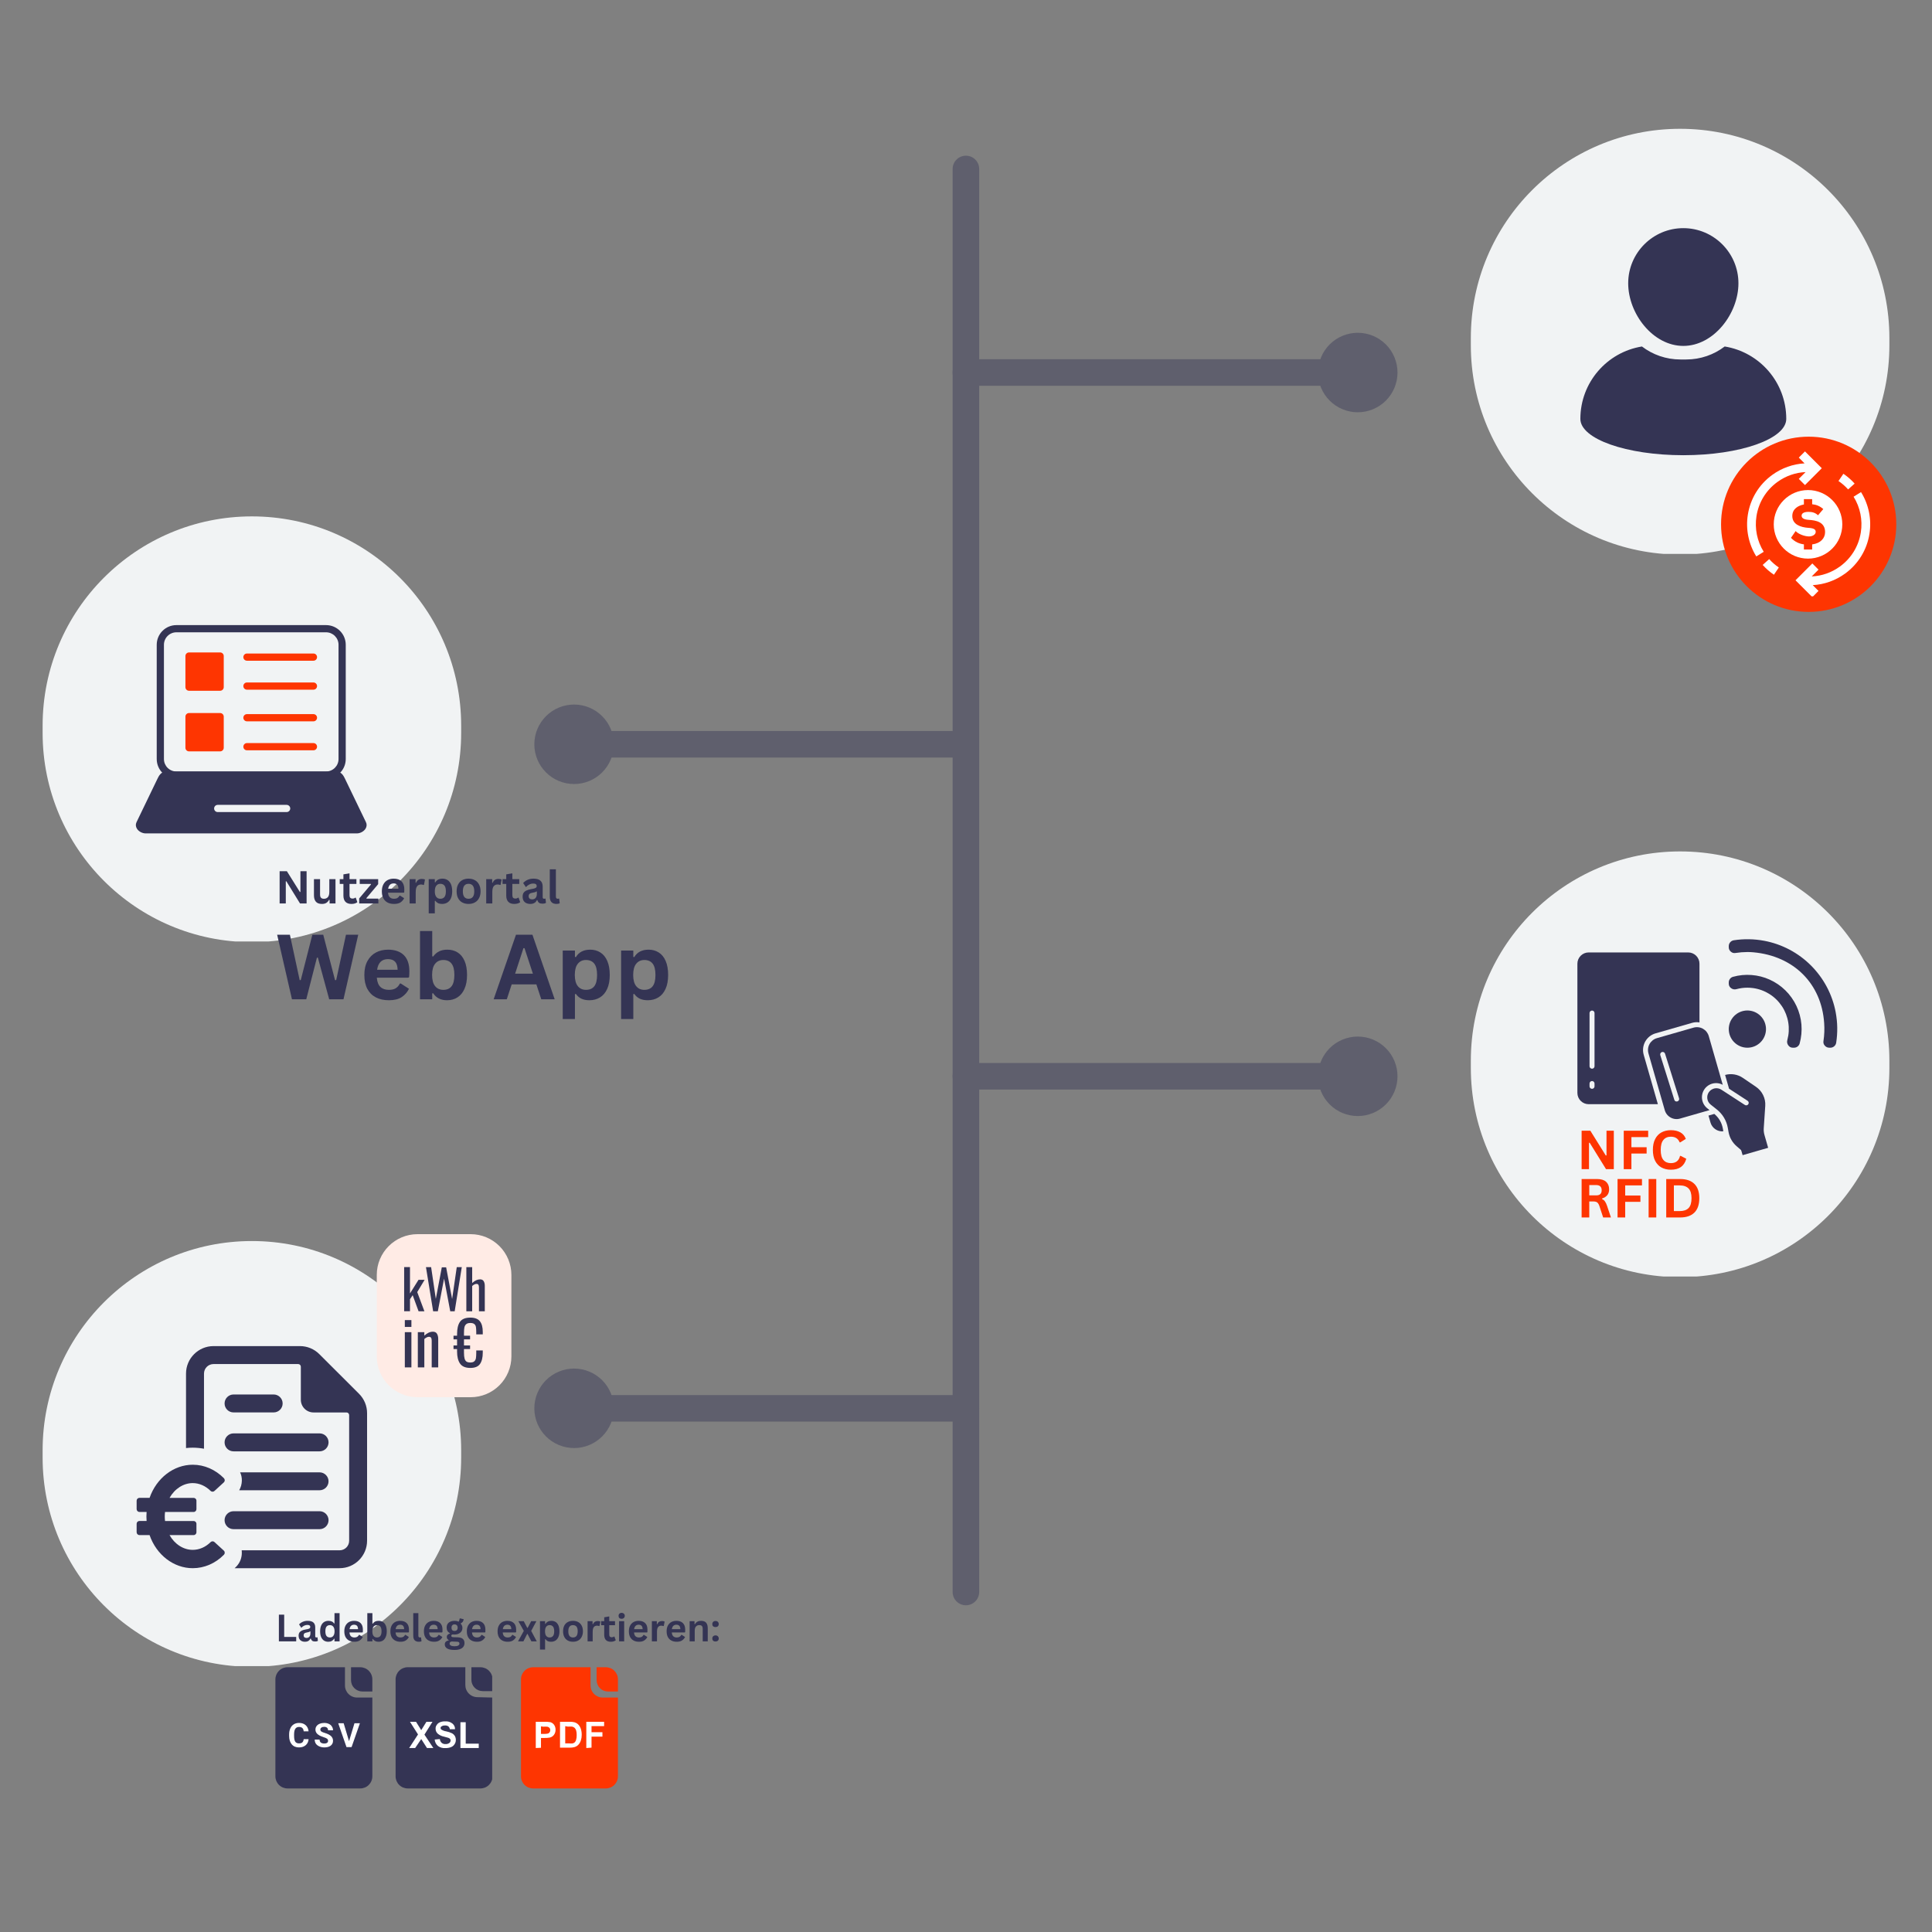 <svg xmlns="http://www.w3.org/2000/svg" xmlns:xlink="http://www.w3.org/1999/xlink" width="600" zoomAndPan="magnify" viewBox="0 0 450 450" height="600" preserveAspectRatio="xMidYMid meet" version="1.0"><rect x="0" y="0" width="450" height="450" fill="#808080" stroke="none"/><defs><filter x="0%" y="0%" width="100%" height="100%" id="20d33f4a23"><feColorMatrix values="0 0 0 0 1 0 0 0 0 1 0 0 0 0 1 0 0 0 1 0" color-interpolation-filters="sRGB"/></filter><g/><clipPath id="90efac34ee"><path d="M 342.586 198.312 L 440.074 198.312 L 440.074 297.703 L 342.586 297.703 Z M 342.586 198.312 " clip-rule="nonzero"/></clipPath><clipPath id="c87b8f26b6"><path d="M 391.328 198.312 C 418.25 198.312 440.074 220.137 440.074 247.055 L 440.074 248.734 C 440.074 275.656 418.25 297.477 391.328 297.477 C 364.41 297.477 342.586 275.656 342.586 248.734 L 342.586 247.055 C 342.586 220.137 364.41 198.312 391.328 198.312 Z M 391.328 198.312 " clip-rule="nonzero"/></clipPath><clipPath id="dc266e612d"><path d="M 9.926 289.062 L 107.414 289.062 L 107.414 388.449 L 9.926 388.449 Z M 9.926 289.062 " clip-rule="nonzero"/></clipPath><clipPath id="7f71c6b47b"><path d="M 58.672 289.062 C 85.59 289.062 107.414 310.883 107.414 337.805 L 107.414 339.484 C 107.414 366.402 85.59 388.227 58.672 388.227 C 31.75 388.227 9.926 366.402 9.926 339.484 L 9.926 337.805 C 9.926 310.883 31.75 289.062 58.672 289.062 Z M 58.672 289.062 " clip-rule="nonzero"/></clipPath><clipPath id="d3f5717c24"><path d="M 43 313.527 L 85.824 313.527 L 85.824 365.277 L 43 365.277 Z M 43 313.527 " clip-rule="nonzero"/></clipPath><clipPath id="0b2abff553"><path d="M 31.824 341 L 53 341 L 53 365.277 L 31.824 365.277 Z M 31.824 341 " clip-rule="nonzero"/></clipPath><clipPath id="6963880ae0"><path d="M 9.926 120.277 L 107.414 120.277 L 107.414 219.668 L 9.926 219.668 Z M 9.926 120.277 " clip-rule="nonzero"/></clipPath><clipPath id="d83b4229be"><path d="M 58.672 120.277 C 85.59 120.277 107.414 142.098 107.414 169.02 L 107.414 170.699 C 107.414 197.617 85.59 219.441 58.672 219.441 C 31.75 219.441 9.926 197.617 9.926 170.699 L 9.926 169.02 C 9.926 142.098 31.75 120.277 58.672 120.277 Z M 58.672 120.277 " clip-rule="nonzero"/></clipPath><clipPath id="a03928e96f"><path d="M 36 145.594 L 81 145.594 L 81 182 L 36 182 Z M 36 145.594 " clip-rule="nonzero"/></clipPath><clipPath id="91762f616a"><path d="M 31.52 179 L 85.52 179 L 85.52 194.344 L 31.52 194.344 Z M 31.52 179 " clip-rule="nonzero"/></clipPath><clipPath id="ae79f4d3c2"><path d="M 342.586 30 L 440.074 30 L 440.074 129.391 L 342.586 129.391 Z M 342.586 30 " clip-rule="nonzero"/></clipPath><clipPath id="d092ed42bb"><path d="M 391.328 30 C 418.25 30 440.074 51.824 440.074 78.742 L 440.074 80.422 C 440.074 107.344 418.25 129.164 391.328 129.164 C 364.41 129.164 342.586 107.344 342.586 80.422 L 342.586 78.742 C 342.586 51.824 364.41 30 391.328 30 Z M 391.328 30 " clip-rule="nonzero"/></clipPath><clipPath id="a6ad990849"><path d="M 379 53.141 L 405 53.141 L 405 81 L 379 81 Z M 379 53.141 " clip-rule="nonzero"/></clipPath><clipPath id="a0d4e117fd"><path d="M 368 80 L 415.984 80 L 415.984 106.391 L 368 106.391 Z M 368 80 " clip-rule="nonzero"/></clipPath><mask id="d161d28966"><g filter="url(#20d33f4a23)"><rect x="-45" width="540" fill="#000000" y="-45" height="540" fill-opacity="0.43"/></g></mask><clipPath id="4565cbab24"><path d="M 291 77 L 310.461 77 L 310.461 97 L 291 97 Z M 291 77 " clip-rule="nonzero"/></clipPath><clipPath id="59bfeb4ff4"><path d="M 109.461 164 L 128 164 L 128 183 L 109.461 183 Z M 109.461 164 " clip-rule="nonzero"/></clipPath><clipPath id="e3f8eaf706"><path d="M 291 241 L 310.461 241 L 310.461 260 L 291 260 Z M 291 241 " clip-rule="nonzero"/></clipPath><clipPath id="4bac0d93de"><path d="M 109.461 318 L 128 318 L 128 338 L 109.461 338 Z M 109.461 318 " clip-rule="nonzero"/></clipPath><clipPath id="b2a16dd102"><rect x="0" width="420" y="0" height="415"/></clipPath><clipPath id="4059caa0d4"><path d="M 109 388.332 L 114.641 388.332 L 114.641 394 L 109 394 Z M 109 388.332 " clip-rule="nonzero"/></clipPath><clipPath id="15d0591ad6"><path d="M 92.141 388.332 L 114.641 388.332 L 114.641 416.832 L 92.141 416.832 Z M 92.141 388.332 " clip-rule="nonzero"/></clipPath><clipPath id="f9de1a895e"><path d="M 138 388.332 L 143.848 388.332 L 143.848 394 L 138 394 Z M 138 388.332 " clip-rule="nonzero"/></clipPath><clipPath id="a170399c7b"><path d="M 121.348 388.332 L 143.848 388.332 L 143.848 416.832 L 121.348 416.832 Z M 121.348 388.332 " clip-rule="nonzero"/></clipPath><clipPath id="0884d09310"><path d="M 64.145 388.332 L 86.645 388.332 L 86.645 416.832 L 64.145 416.832 Z M 64.145 388.332 " clip-rule="nonzero"/></clipPath><clipPath id="8917743ad5"><path d="M 81 388.332 L 86.645 388.332 L 86.645 394 L 81 394 Z M 81 388.332 " clip-rule="nonzero"/></clipPath><clipPath id="f3af8f1ef6"><path d="M 65.359 400.055 L 85.516 400.055 L 85.516 414.801 L 65.359 414.801 Z M 65.359 400.055 " clip-rule="nonzero"/></clipPath><clipPath id="6bd587e6e3"><path d="M 397 250 L 412 250 L 412 268.941 L 397 268.941 Z M 397 250 " clip-rule="nonzero"/></clipPath><clipPath id="c2fd551dbc"><path d="M 367.234 221 L 396 221 L 396 258 L 367.234 258 Z M 367.234 221 " clip-rule="nonzero"/></clipPath><clipPath id="69d1121955"><path d="M 402 218.691 L 427.984 218.691 L 427.984 245 L 402 245 Z M 402 218.691 " clip-rule="nonzero"/></clipPath><clipPath id="fd8bdbdeec"><path d="M 400.867 101.711 L 441.68 101.711 L 441.68 142.523 L 400.867 142.523 Z M 400.867 101.711 " clip-rule="nonzero"/></clipPath><clipPath id="7a734f2233"><path d="M 421.273 101.711 C 410.004 101.711 400.867 110.848 400.867 122.117 C 400.867 133.387 410.004 142.523 421.273 142.523 C 432.543 142.523 441.68 133.387 441.68 122.117 C 441.68 110.848 432.543 101.711 421.273 101.711 Z M 421.273 101.711 " clip-rule="nonzero"/></clipPath><clipPath id="36f86126cc"><path d="M 406.574 105.145 L 425 105.145 L 425 130 L 406.574 130 Z M 406.574 105.145 " clip-rule="nonzero"/></clipPath><clipPath id="b6bf1f643c"><path d="M 418 114 L 435.824 114 L 435.824 138.895 L 418 138.895 Z M 418 114 " clip-rule="nonzero"/></clipPath></defs><g clip-path="url(#90efac34ee)"><g clip-path="url(#c87b8f26b6)"><path fill="#f1f3f4" d="M 342.586 198.312 L 440.074 198.312 L 440.074 297.32 L 342.586 297.32 Z M 342.586 198.312 " fill-opacity="1" fill-rule="nonzero"/></g></g><g clip-path="url(#dc266e612d)"><g clip-path="url(#7f71c6b47b)"><path fill="#f1f3f4" d="M 9.926 289.062 L 107.414 289.062 L 107.414 388.07 L 9.926 388.07 Z M 9.926 289.062 " fill-opacity="1" fill-rule="nonzero"/></g></g><g clip-path="url(#d3f5717c24)"><path fill="#343454" d="M 83.625 324.637 L 74.363 315.391 C 73.172 314.199 71.551 313.531 69.867 313.531 L 49.738 313.531 C 46.195 313.531 43.328 316.414 43.328 319.941 L 43.328 337.281 C 43.836 337.219 44.375 337.191 44.895 337.191 C 45.781 337.191 46.656 337.281 47.516 337.434 L 47.516 319.934 C 47.516 318.707 48.512 317.715 49.738 317.715 L 69.453 317.715 C 69.793 317.715 70.07 317.988 70.07 318.328 L 70.07 326.027 C 70.07 327.652 71.387 328.988 73.031 328.988 L 80.711 328.988 C 81.047 328.988 81.324 329.266 81.324 329.602 L 81.324 358.875 C 81.324 360.102 80.332 361.094 79.105 361.094 L 56.297 361.094 C 56.316 361.246 56.324 361.418 56.324 361.57 C 56.355 362.832 55.898 364.004 55.02 364.91 C 54.895 365.035 54.777 365.152 54.652 365.262 L 79.094 365.262 C 82.633 365.262 85.5 362.391 85.5 358.852 L 85.5 329.168 C 85.508 327.465 84.828 325.84 83.625 324.637 Z M 83.625 324.637 " fill-opacity="1" fill-rule="nonzero"/></g><path fill="#343454" d="M 76.527 354.082 C 76.527 352.93 75.59 351.992 74.438 351.992 L 54.398 351.992 C 53.246 351.992 52.309 352.93 52.309 354.082 C 52.309 355.234 53.246 356.172 54.398 356.172 L 74.438 356.172 C 75.59 356.172 76.527 355.234 76.527 354.082 Z M 76.527 354.082 " fill-opacity="1" fill-rule="nonzero"/><path fill="#343454" d="M 74.438 347.109 C 75.59 347.109 76.523 346.172 76.523 345.023 C 76.523 343.879 75.586 342.938 74.438 342.938 L 55.93 342.938 C 56.223 343.555 56.344 344.211 56.332 344.887 C 56.316 345.668 56.102 346.438 55.715 347.109 Z M 74.438 347.109 " fill-opacity="1" fill-rule="nonzero"/><path fill="#343454" d="M 54.398 338.047 L 74.438 338.047 C 75.59 338.047 76.527 337.105 76.527 335.953 C 76.527 334.801 75.59 333.863 74.438 333.863 L 54.398 333.863 C 53.246 333.863 52.309 334.801 52.309 335.953 C 52.309 337.113 53.242 338.047 54.398 338.047 Z M 54.398 338.047 " fill-opacity="1" fill-rule="nonzero"/><path fill="#343454" d="M 54.398 328.98 L 63.738 328.98 C 64.895 328.98 65.832 328.043 65.832 326.891 C 65.832 325.738 64.895 324.801 63.738 324.801 L 54.398 324.801 C 53.246 324.801 52.309 325.738 52.309 326.891 C 52.309 328.047 53.242 328.98 54.398 328.98 Z M 54.398 328.98 " fill-opacity="1" fill-rule="nonzero"/><g clip-path="url(#0b2abff553)"><path fill="#343454" d="M 49.945 359.168 C 49.688 358.93 49.301 358.949 49.047 359.195 C 47.879 360.355 46.402 360.992 44.887 360.992 C 42.734 360.992 40.695 359.684 39.488 357.551 L 45.098 357.551 C 45.461 357.551 45.754 357.258 45.754 356.898 L 45.754 354.926 C 45.754 354.562 45.461 354.27 45.098 354.27 L 38.441 354.27 C 38.395 353.895 38.375 353.551 38.375 353.223 C 38.375 352.895 38.395 352.551 38.441 352.168 L 45.098 352.168 C 45.461 352.168 45.754 351.871 45.754 351.512 L 45.754 349.539 C 45.754 349.176 45.461 348.883 45.098 348.883 L 39.492 348.883 C 40.695 346.754 42.742 345.441 44.887 345.441 C 46.391 345.441 47.871 346.086 49.047 347.258 C 49.301 347.504 49.691 347.512 49.945 347.277 L 52.133 345.273 C 52.262 345.152 52.344 344.98 52.348 344.797 C 52.352 344.617 52.285 344.453 52.168 344.316 C 50.16 342.285 47.586 341.164 44.895 341.164 C 40.469 341.164 36.445 344.262 34.84 348.879 L 32.48 348.879 C 32.117 348.879 31.824 349.172 31.824 349.535 L 31.824 351.504 C 31.824 351.867 32.117 352.16 32.48 352.16 L 34.145 352.16 C 34.117 352.527 34.102 352.875 34.102 353.219 C 34.102 353.551 34.113 353.895 34.145 354.262 L 32.48 354.262 C 32.117 354.262 31.824 354.559 31.824 354.918 L 31.824 356.891 C 31.824 357.254 32.117 357.547 32.48 357.547 L 34.836 357.547 C 36.434 362.168 40.457 365.262 44.887 365.262 C 47.586 365.262 50.168 364.148 52.16 362.125 C 52.285 361.992 52.352 361.824 52.348 361.645 C 52.344 361.461 52.27 361.289 52.133 361.168 Z M 49.945 359.168 " fill-opacity="1" fill-rule="nonzero"/></g><g clip-path="url(#6963880ae0)"><g clip-path="url(#d83b4229be)"><path fill="#f1f3f4" d="M 9.926 120.277 L 107.414 120.277 L 107.414 219.285 L 9.926 219.285 Z M 9.926 120.277 " fill-opacity="1" fill-rule="nonzero"/></g></g><g clip-path="url(#a03928e96f)"><path fill="#343454" d="M 75.941 181.375 L 41.094 181.375 C 38.562 181.375 36.504 179.32 36.504 176.789 L 36.504 150.184 C 36.504 147.652 38.562 145.598 41.094 145.598 L 75.941 145.598 C 78.473 145.598 80.531 147.652 80.531 150.184 L 80.531 176.789 C 80.531 179.32 78.473 181.375 75.941 181.375 Z M 41.094 147.273 C 39.488 147.273 38.184 148.578 38.184 150.184 L 38.184 176.789 C 38.184 178.391 39.488 179.695 41.094 179.695 L 75.941 179.695 C 77.547 179.695 78.852 178.391 78.852 176.789 L 78.852 150.184 C 78.852 148.578 77.547 147.273 75.941 147.273 Z M 41.094 147.273 " fill-opacity="1" fill-rule="evenodd"/></g><g clip-path="url(#91762f616a)"><path fill="#343454" d="M 83.086 194.117 L 33.949 194.117 C 33.145 194.117 32.301 193.668 31.895 193.02 C 31.598 192.543 31.559 191.996 31.793 191.512 L 36.637 181.469 C 36.977 180.762 37.484 179.695 38.746 179.695 L 78.289 179.695 C 79.551 179.695 80.059 180.762 80.398 181.465 L 80.445 181.57 L 85.242 191.512 C 85.477 191.996 85.438 192.547 85.141 193.02 C 84.734 193.668 83.891 194.117 83.086 194.117 Z M 66.762 189.148 L 50.711 189.148 C 50.246 189.148 49.871 188.773 49.871 188.309 C 49.871 187.848 50.246 187.469 50.711 187.469 L 66.762 187.469 C 67.227 187.469 67.602 187.848 67.602 188.309 C 67.602 188.773 67.227 189.148 66.762 189.148 Z M 66.762 189.148 " fill-opacity="1" fill-rule="evenodd"/></g><path fill="#fe3501" d="M 51.273 160.891 L 44.027 160.891 C 43.562 160.891 43.188 160.516 43.188 160.051 L 43.188 152.805 C 43.188 152.34 43.562 151.965 44.027 151.965 L 51.273 151.965 C 51.738 151.965 52.113 152.34 52.113 152.805 L 52.113 160.051 C 52.113 160.516 51.738 160.891 51.273 160.891 Z M 51.273 160.891 " fill-opacity="1" fill-rule="evenodd"/><path fill="#fe3501" d="M 51.273 175.008 L 44.027 175.008 C 43.562 175.008 43.188 174.629 43.188 174.168 L 43.188 166.922 C 43.188 166.457 43.562 166.082 44.027 166.082 L 51.273 166.082 C 51.738 166.082 52.113 166.457 52.113 166.922 L 52.113 174.168 C 52.113 174.629 51.738 175.008 51.273 175.008 Z M 51.273 175.008 " fill-opacity="1" fill-rule="evenodd"/><path fill="#fe3501" d="M 73.008 153.895 L 57.52 153.895 C 57.055 153.895 56.68 153.52 56.68 153.055 C 56.68 152.594 57.055 152.215 57.52 152.215 L 73.008 152.215 C 73.473 152.215 73.848 152.594 73.848 153.055 C 73.848 153.52 73.473 153.895 73.008 153.895 Z M 73.008 153.895 " fill-opacity="1" fill-rule="evenodd"/><path fill="#fe3501" d="M 73.008 160.641 L 57.52 160.641 C 57.055 160.641 56.68 160.266 56.68 159.801 C 56.68 159.336 57.055 158.961 57.52 158.961 L 73.008 158.961 C 73.473 158.961 73.848 159.336 73.848 159.801 C 73.848 160.266 73.473 160.641 73.008 160.641 Z M 73.008 160.641 " fill-opacity="1" fill-rule="evenodd"/><path fill="#fe3501" d="M 73.008 168.012 L 57.52 168.012 C 57.055 168.012 56.68 167.637 56.68 167.172 C 56.68 166.707 57.055 166.332 57.52 166.332 L 73.008 166.332 C 73.473 166.332 73.848 166.707 73.848 167.172 C 73.848 167.637 73.473 168.012 73.008 168.012 Z M 73.008 168.012 " fill-opacity="1" fill-rule="evenodd"/><path fill="#fe3501" d="M 73.008 174.758 L 57.52 174.758 C 57.055 174.758 56.68 174.379 56.68 173.918 C 56.68 173.453 57.055 173.078 57.52 173.078 L 73.008 173.078 C 73.473 173.078 73.848 173.453 73.848 173.918 C 73.848 174.379 73.473 174.758 73.008 174.758 Z M 73.008 174.758 " fill-opacity="1" fill-rule="evenodd"/><g clip-path="url(#ae79f4d3c2)"><g clip-path="url(#d092ed42bb)"><path fill="#f1f3f4" d="M 342.586 30 L 440.074 30 L 440.074 129.008 L 342.586 129.008 Z M 342.586 30 " fill-opacity="1" fill-rule="nonzero"/></g></g><g clip-path="url(#a6ad990849)"><path fill="#343454" d="M 392.078 80.57 C 399.156 80.57 404.914 73.059 404.914 65.98 C 404.914 58.898 399.156 53.141 392.078 53.141 C 384.996 53.141 379.238 58.898 379.238 65.98 C 379.238 73.059 384.996 80.57 392.078 80.57 Z M 392.078 80.57 " fill-opacity="1" fill-rule="nonzero"/></g><g clip-path="url(#a0d4e117fd)"><path fill="#343454" d="M 401.715 80.703 C 399.223 82.602 396.117 83.73 392.754 83.73 L 391.402 83.73 C 388.035 83.73 384.926 82.602 382.438 80.703 C 374.305 82.02 368.098 89.066 368.098 97.566 C 368.098 102.238 378.832 106.027 392.078 106.027 C 405.32 106.027 416.055 102.238 416.055 97.566 C 416.055 89.066 409.848 82.02 401.715 80.703 Z M 401.715 80.703 " fill-opacity="1" fill-rule="nonzero"/></g><g mask="url(#d161d28966)"><g transform="matrix(1, 0, 0, 1, 15, 0)"><g clip-path="url(#b2a16dd102)"><path fill="#343454" d="M 206.887 39.355 C 206.887 37.652 208.273 36.266 209.98 36.266 C 211.688 36.266 213.074 37.652 213.074 39.355 L 213.074 370.805 C 213.074 372.512 211.688 373.898 209.98 373.898 C 208.273 373.898 206.887 372.512 206.887 370.805 Z M 206.887 39.355 " fill-opacity="1" fill-rule="evenodd"/><path fill="#343454" d="M 209.98 89.859 C 208.273 89.859 206.891 88.477 206.891 86.77 C 206.891 85.062 208.273 83.676 209.98 83.676 L 293.887 83.676 C 295.594 83.676 296.98 85.062 296.98 86.77 C 296.98 88.477 295.594 89.859 293.887 89.859 Z M 209.98 89.859 " fill-opacity="1" fill-rule="evenodd"/><path fill="#343454" d="M 209.98 170.266 C 211.688 170.266 213.074 171.648 213.074 173.359 C 213.074 175.066 211.688 176.449 209.98 176.449 L 126.074 176.449 C 124.367 176.449 122.984 175.066 122.984 173.359 C 122.984 171.648 124.367 170.266 126.074 170.266 Z M 209.98 170.266 " fill-opacity="1" fill-rule="evenodd"/><path fill="#343454" d="M 209.98 253.781 C 208.273 253.781 206.891 252.398 206.891 250.691 C 206.891 248.984 208.273 247.598 209.98 247.598 L 293.887 247.598 C 295.594 247.598 296.98 248.984 296.98 250.691 C 296.98 252.398 295.594 253.781 293.887 253.781 Z M 209.98 253.781 " fill-opacity="1" fill-rule="evenodd"/><path fill="#343454" d="M 209.98 324.93 C 211.688 324.93 213.074 326.316 213.074 328.023 C 213.074 329.73 211.688 331.117 209.98 331.117 L 126.074 331.117 C 124.367 331.117 122.984 329.73 122.984 328.023 C 122.984 326.316 124.367 324.93 126.074 324.93 Z M 209.98 324.93 " fill-opacity="1" fill-rule="evenodd"/><g clip-path="url(#4565cbab24)"><path fill="#343454" d="M 310.504 86.77 C 310.504 87.375 310.445 87.977 310.328 88.574 C 310.207 89.172 310.031 89.75 309.801 90.312 C 309.566 90.871 309.281 91.406 308.945 91.91 C 308.609 92.418 308.223 92.883 307.793 93.312 C 307.363 93.742 306.898 94.125 306.391 94.465 C 305.887 94.801 305.352 95.086 304.793 95.32 C 304.23 95.551 303.652 95.727 303.055 95.848 C 302.457 95.965 301.855 96.023 301.25 96.023 C 300.641 96.023 300.039 95.965 299.445 95.848 C 298.848 95.727 298.27 95.551 297.707 95.32 C 297.145 95.086 296.613 94.801 296.105 94.465 C 295.602 94.125 295.133 93.742 294.703 93.312 C 294.273 92.883 293.891 92.418 293.555 91.91 C 293.215 91.406 292.93 90.871 292.699 90.312 C 292.465 89.75 292.289 89.172 292.172 88.574 C 292.051 87.977 291.992 87.375 291.992 86.77 C 291.992 86.16 292.051 85.559 292.172 84.961 C 292.289 84.367 292.465 83.789 292.699 83.227 C 292.93 82.664 293.215 82.133 293.555 81.625 C 293.891 81.121 294.273 80.652 294.703 80.223 C 295.133 79.793 295.602 79.41 296.105 79.074 C 296.613 78.734 297.145 78.449 297.707 78.219 C 298.27 77.984 298.848 77.809 299.445 77.691 C 300.039 77.57 300.641 77.512 301.25 77.512 C 301.855 77.512 302.457 77.57 303.055 77.691 C 303.652 77.809 304.23 77.984 304.793 78.219 C 305.352 78.449 305.887 78.734 306.391 79.074 C 306.898 79.41 307.363 79.793 307.793 80.223 C 308.223 80.652 308.609 81.121 308.945 81.625 C 309.281 82.133 309.566 82.664 309.801 83.227 C 310.031 83.789 310.207 84.367 310.328 84.961 C 310.445 85.559 310.504 86.16 310.504 86.77 Z M 310.504 86.77 " fill-opacity="1" fill-rule="nonzero"/></g><g clip-path="url(#59bfeb4ff4)"><path fill="#343454" d="M 109.457 173.359 C 109.457 173.965 109.516 174.566 109.633 175.164 C 109.754 175.758 109.93 176.34 110.16 176.898 C 110.395 177.461 110.68 177.996 111.016 178.5 C 111.355 179.004 111.738 179.473 112.168 179.902 C 112.598 180.332 113.066 180.715 113.57 181.055 C 114.074 181.391 114.609 181.676 115.172 181.91 C 115.73 182.141 116.312 182.316 116.906 182.438 C 117.504 182.555 118.105 182.613 118.711 182.613 C 119.32 182.613 119.922 182.555 120.52 182.438 C 121.113 182.316 121.691 182.141 122.254 181.91 C 122.816 181.676 123.348 181.391 123.855 181.055 C 124.359 180.715 124.828 180.332 125.258 179.902 C 125.688 179.473 126.07 179.004 126.41 178.5 C 126.746 177.996 127.031 177.461 127.266 176.898 C 127.496 176.34 127.672 175.758 127.789 175.164 C 127.91 174.566 127.969 173.965 127.969 173.359 C 127.969 172.75 127.91 172.148 127.789 171.551 C 127.672 170.957 127.496 170.375 127.266 169.816 C 127.031 169.254 126.746 168.719 126.41 168.215 C 126.07 167.711 125.688 167.242 125.258 166.812 C 124.828 166.383 124.359 166 123.855 165.66 C 123.348 165.324 122.816 165.039 122.254 164.805 C 121.691 164.574 121.113 164.398 120.52 164.281 C 119.922 164.16 119.32 164.102 118.711 164.102 C 118.105 164.102 117.504 164.16 116.906 164.281 C 116.312 164.398 115.73 164.574 115.172 164.805 C 114.609 165.039 114.074 165.324 113.57 165.66 C 113.066 166 112.598 166.383 112.168 166.812 C 111.738 167.242 111.355 167.711 111.016 168.215 C 110.68 168.719 110.395 169.254 110.16 169.816 C 109.93 170.375 109.754 170.957 109.633 171.551 C 109.516 172.148 109.457 172.75 109.457 173.359 Z M 109.457 173.359 " fill-opacity="1" fill-rule="nonzero"/></g><g clip-path="url(#e3f8eaf706)"><path fill="#343454" d="M 310.504 250.691 C 310.504 251.297 310.445 251.898 310.328 252.496 C 310.207 253.094 310.031 253.672 309.801 254.23 C 309.566 254.793 309.281 255.328 308.945 255.832 C 308.609 256.336 308.223 256.805 307.793 257.234 C 307.363 257.664 306.898 258.047 306.391 258.387 C 305.887 258.723 305.352 259.008 304.793 259.242 C 304.23 259.473 303.652 259.648 303.055 259.77 C 302.457 259.887 301.855 259.945 301.25 259.945 C 300.641 259.945 300.039 259.887 299.445 259.77 C 298.848 259.648 298.27 259.473 297.707 259.242 C 297.145 259.008 296.613 258.723 296.105 258.387 C 295.602 258.047 295.133 257.664 294.703 257.234 C 294.273 256.805 293.891 256.336 293.555 255.832 C 293.215 255.328 292.93 254.793 292.699 254.23 C 292.465 253.672 292.289 253.094 292.172 252.496 C 292.051 251.898 291.992 251.297 291.992 250.691 C 291.992 250.082 292.051 249.48 292.172 248.883 C 292.289 248.289 292.465 247.711 292.699 247.148 C 292.93 246.586 293.215 246.055 293.555 245.547 C 293.891 245.043 294.273 244.574 294.703 244.145 C 295.133 243.715 295.602 243.332 296.105 242.992 C 296.613 242.656 297.145 242.371 297.707 242.141 C 298.27 241.906 298.848 241.73 299.445 241.613 C 300.039 241.492 300.641 241.434 301.25 241.434 C 301.855 241.434 302.457 241.492 303.055 241.613 C 303.652 241.73 304.23 241.906 304.793 242.141 C 305.352 242.371 305.887 242.656 306.391 242.992 C 306.898 243.332 307.363 243.715 307.793 244.145 C 308.223 244.574 308.609 245.043 308.945 245.547 C 309.281 246.055 309.566 246.586 309.801 247.148 C 310.031 247.711 310.207 248.289 310.328 248.883 C 310.445 249.48 310.504 250.082 310.504 250.691 Z M 310.504 250.691 " fill-opacity="1" fill-rule="nonzero"/></g><g clip-path="url(#4bac0d93de)"><path fill="#343454" d="M 109.457 328.023 C 109.457 328.629 109.516 329.23 109.633 329.828 C 109.754 330.426 109.93 331.004 110.16 331.566 C 110.395 332.125 110.68 332.66 111.016 333.164 C 111.355 333.672 111.738 334.137 112.168 334.566 C 112.598 334.996 113.066 335.383 113.57 335.719 C 114.074 336.055 114.609 336.34 115.172 336.574 C 115.73 336.809 116.312 336.98 116.906 337.102 C 117.504 337.219 118.105 337.277 118.711 337.277 C 119.32 337.277 119.922 337.219 120.52 337.102 C 121.113 336.98 121.691 336.809 122.254 336.574 C 122.816 336.34 123.348 336.055 123.855 335.719 C 124.359 335.383 124.828 334.996 125.258 334.566 C 125.688 334.137 126.07 333.672 126.41 333.164 C 126.746 332.66 127.031 332.125 127.266 331.566 C 127.496 331.004 127.672 330.426 127.789 329.828 C 127.91 329.23 127.969 328.629 127.969 328.023 C 127.969 327.414 127.91 326.812 127.789 326.219 C 127.672 325.621 127.496 325.043 127.266 324.48 C 127.031 323.918 126.746 323.387 126.41 322.879 C 126.07 322.375 125.688 321.906 125.258 321.477 C 124.828 321.047 124.359 320.664 123.855 320.328 C 123.348 319.988 122.816 319.703 122.254 319.473 C 121.691 319.238 121.113 319.062 120.52 318.945 C 119.922 318.824 119.32 318.766 118.711 318.766 C 118.105 318.766 117.504 318.824 116.906 318.945 C 116.312 319.062 115.73 319.238 115.172 319.473 C 114.609 319.703 114.074 319.988 113.57 320.328 C 113.066 320.664 112.598 321.047 112.168 321.477 C 111.738 321.906 111.355 322.375 111.016 322.879 C 110.68 323.387 110.395 323.918 110.16 324.48 C 109.93 325.043 109.754 325.621 109.633 326.219 C 109.516 326.812 109.457 327.414 109.457 328.023 Z M 109.457 328.023 " fill-opacity="1" fill-rule="nonzero"/></g></g></g></g><g clip-path="url(#4059caa0d4)"><path fill="#343454" d="M 109.797 391.254 C 109.797 391.605 109.863 391.941 110 392.266 C 110.133 392.59 110.324 392.875 110.57 393.121 C 110.82 393.367 111.105 393.559 111.426 393.695 C 111.75 393.828 112.086 393.895 112.438 393.895 L 114.723 393.895 L 114.723 391.156 C 114.723 390.781 114.652 390.422 114.508 390.074 C 114.367 389.73 114.16 389.426 113.898 389.16 C 113.633 388.895 113.328 388.691 112.98 388.547 C 112.637 388.406 112.277 388.332 111.902 388.332 L 109.797 388.332 Z M 109.797 391.254 " fill-opacity="1" fill-rule="nonzero"/></g><g clip-path="url(#15d0591ad6)"><path fill="#343454" d="M 111.211 395.305 C 110.836 395.305 110.477 395.234 110.129 395.09 C 109.785 394.949 109.477 394.742 109.215 394.48 C 108.949 394.215 108.746 393.91 108.602 393.562 C 108.457 393.219 108.387 392.855 108.387 392.484 L 108.387 388.332 L 94.965 388.332 C 94.59 388.332 94.23 388.406 93.883 388.547 C 93.539 388.691 93.234 388.895 92.969 389.16 C 92.703 389.426 92.5 389.73 92.355 390.074 C 92.215 390.422 92.141 390.781 92.141 391.156 L 92.141 413.738 C 92.141 414.113 92.215 414.473 92.355 414.82 C 92.5 415.164 92.703 415.469 92.969 415.734 C 93.234 416 93.539 416.203 93.883 416.348 C 94.23 416.488 94.59 416.562 94.965 416.562 L 111.902 416.562 C 112.277 416.562 112.637 416.488 112.98 416.348 C 113.328 416.203 113.633 416 113.898 415.734 C 114.16 415.469 114.367 415.164 114.508 414.82 C 114.652 414.473 114.723 414.113 114.723 413.738 L 114.723 395.391 Z M 111.211 395.305 " fill-opacity="1" fill-rule="nonzero"/></g><path fill="#ffffff" d="M 95.305 407.148 L 97.363 403.984 L 95.488 401.035 L 96.898 401.035 L 98.113 402.984 L 99.324 401.035 L 100.738 401.035 L 98.859 404.027 L 100.934 407.148 L 99.453 407.148 L 98.113 405.059 L 96.699 407.148 Z M 95.305 407.148 " fill-opacity="1" fill-rule="nonzero"/><path fill="#ffffff" d="M 101.246 405.172 L 102.445 405.059 C 102.48 405.41 102.625 405.707 102.883 405.949 C 103.145 406.156 103.438 406.25 103.773 406.23 C 104.098 406.246 104.395 406.164 104.66 405.977 C 104.855 405.824 104.953 405.629 104.957 405.383 C 104.961 405.25 104.918 405.133 104.832 405.031 C 104.711 404.895 104.566 404.805 104.395 404.762 C 104.066 404.656 103.738 404.566 103.406 404.492 C 102.895 404.391 102.434 404.18 102.02 403.859 C 101.641 403.539 101.453 403.129 101.457 402.633 C 101.449 402.312 101.539 402.027 101.727 401.77 C 101.91 401.484 102.16 401.277 102.473 401.148 C 102.859 400.996 103.258 400.926 103.672 400.938 C 104.309 400.891 104.875 401.059 105.379 401.445 C 105.793 401.789 105.996 402.234 105.988 402.773 L 104.773 402.773 C 104.746 402.508 104.633 402.285 104.434 402.109 C 104.199 401.945 103.941 401.875 103.66 401.898 C 103.355 401.875 103.078 401.953 102.824 402.121 C 102.684 402.203 102.617 402.328 102.629 402.488 C 102.621 402.645 102.684 402.77 102.812 402.855 C 103.156 403.07 103.527 403.207 103.926 403.266 C 104.387 403.355 104.828 403.5 105.254 403.703 C 105.535 403.852 105.762 404.059 105.93 404.324 C 106.102 404.621 106.18 404.941 106.172 405.285 C 106.172 405.641 106.074 405.965 105.875 406.258 C 105.676 406.574 105.402 406.801 105.055 406.938 C 104.633 407.102 104.195 407.176 103.742 407.16 C 103.109 407.211 102.539 407.051 102.02 406.68 C 101.559 406.281 101.301 405.781 101.246 405.172 Z M 101.246 405.172 " fill-opacity="1" fill-rule="nonzero"/><path fill="#ffffff" d="M 107.242 407.148 L 107.242 401.137 L 108.473 401.137 L 108.473 406.133 L 111.508 406.133 L 111.508 407.148 Z M 107.242 407.148 " fill-opacity="1" fill-rule="nonzero"/><g clip-path="url(#f9de1a895e)"><path fill="#fe3501" d="M 138.961 391.297 C 138.957 391.652 139.02 391.992 139.152 392.32 C 139.281 392.648 139.473 392.938 139.719 393.191 C 139.969 393.441 140.254 393.637 140.582 393.773 C 140.906 393.91 141.246 393.98 141.602 393.98 L 143.93 393.98 L 143.93 391.156 C 143.93 390.781 143.859 390.422 143.715 390.074 C 143.57 389.73 143.367 389.426 143.105 389.16 C 142.84 388.895 142.535 388.691 142.188 388.547 C 141.844 388.406 141.48 388.332 141.109 388.332 L 138.961 388.332 Z M 138.961 391.297 " fill-opacity="1" fill-rule="nonzero"/></g><g clip-path="url(#a170399c7b)"><path fill="#fe3501" d="M 140.375 395.391 C 140 395.391 139.641 395.32 139.293 395.176 C 138.949 395.031 138.641 394.828 138.379 394.562 C 138.113 394.301 137.91 393.992 137.766 393.648 C 137.621 393.301 137.551 392.941 137.551 392.566 L 137.551 388.332 L 124.172 388.332 C 123.797 388.332 123.438 388.406 123.09 388.547 C 122.746 388.691 122.441 388.895 122.176 389.16 C 121.91 389.426 121.707 389.73 121.562 390.074 C 121.418 390.422 121.348 390.781 121.348 391.156 L 121.348 413.738 C 121.348 414.113 121.418 414.473 121.562 414.82 C 121.707 415.164 121.91 415.469 122.176 415.734 C 122.441 416 122.746 416.203 123.09 416.348 C 123.438 416.488 123.797 416.562 124.172 416.562 L 141.109 416.562 C 141.48 416.562 141.844 416.488 142.188 416.348 C 142.535 416.203 142.84 416 143.105 415.734 C 143.367 415.469 143.57 415.164 143.715 414.82 C 143.859 414.473 143.93 414.113 143.93 413.738 L 143.93 395.391 Z M 140.375 395.391 " fill-opacity="1" fill-rule="nonzero"/></g><path fill="#ffffff" d="M 124.793 407.148 L 124.793 401.035 L 126.754 401.035 C 127.227 401.02 127.699 401.047 128.164 401.121 C 128.523 401.223 128.812 401.418 129.039 401.715 C 129.289 402.07 129.406 402.465 129.395 402.898 C 129.402 403.227 129.332 403.539 129.18 403.832 C 129.062 404.074 128.895 404.277 128.672 404.438 C 128.48 404.574 128.27 404.668 128.039 404.719 C 127.617 404.785 127.195 404.812 126.77 404.805 L 126.004 404.805 L 126.004 407.09 Z M 126.004 402.109 L 126.004 403.859 L 126.684 403.859 C 127.008 403.875 127.328 403.848 127.645 403.773 C 127.805 403.715 127.934 403.609 128.023 403.465 C 128.125 403.324 128.172 403.168 128.164 402.996 C 128.172 402.793 128.113 402.609 127.98 402.449 C 127.844 402.309 127.68 402.219 127.488 402.18 C 127.191 402.156 126.895 402.156 126.598 402.18 Z M 126.004 402.109 " fill-opacity="1" fill-rule="nonzero"/><path fill="#ffffff" d="M 130.438 401.035 L 132.641 401.035 C 133.031 401.02 133.418 401.055 133.797 401.148 C 134.152 401.254 134.457 401.434 134.715 401.699 C 134.977 401.988 135.168 402.316 135.293 402.688 C 135.434 403.148 135.5 403.617 135.492 404.098 C 135.496 404.539 135.43 404.965 135.293 405.383 C 135.168 405.797 134.949 406.152 134.645 406.457 C 134.398 406.688 134.109 406.848 133.781 406.938 C 133.43 407.031 133.074 407.074 132.711 407.062 L 130.438 407.062 Z M 131.652 402.051 L 131.652 406.074 L 132.641 406.074 C 132.883 406.098 133.129 406.098 133.375 406.074 C 133.559 406.031 133.723 405.945 133.867 405.82 C 134.031 405.652 134.141 405.457 134.191 405.227 C 134.289 404.867 134.332 404.5 134.32 404.125 C 134.332 403.758 134.289 403.395 134.191 403.039 C 134.121 402.82 134.008 402.629 133.852 402.461 C 133.688 402.312 133.492 402.211 133.273 402.164 C 132.941 402.141 132.605 402.141 132.273 402.164 Z M 131.652 402.051 " fill-opacity="1" fill-rule="nonzero"/><path fill="#ffffff" d="M 136.562 407.148 L 136.562 401.035 L 140.711 401.035 L 140.711 402.051 L 137.777 402.051 L 137.777 403.465 L 140.316 403.465 L 140.316 404.492 L 137.777 404.492 L 137.777 407.062 Z M 136.562 407.148 " fill-opacity="1" fill-rule="nonzero"/><g clip-path="url(#0884d09310)"><path fill="#343454" d="M 83.172 395.391 C 82.797 395.391 82.438 395.32 82.09 395.176 C 81.746 395.031 81.441 394.828 81.176 394.562 C 80.91 394.301 80.707 393.992 80.562 393.648 C 80.418 393.301 80.348 392.941 80.348 392.566 L 80.348 388.332 L 66.969 388.332 C 66.594 388.332 66.234 388.406 65.887 388.547 C 65.543 388.691 65.238 388.895 64.973 389.16 C 64.707 389.426 64.504 389.73 64.359 390.074 C 64.219 390.422 64.145 390.781 64.145 391.156 L 64.145 413.738 C 64.145 414.113 64.219 414.473 64.359 414.82 C 64.504 415.164 64.707 415.469 64.973 415.734 C 65.238 416 65.543 416.203 65.887 416.348 C 66.234 416.488 66.594 416.562 66.969 416.562 L 83.906 416.562 C 84.277 416.562 84.641 416.488 84.984 416.348 C 85.332 416.203 85.637 416 85.902 415.734 C 86.164 415.469 86.371 415.164 86.512 414.82 C 86.656 414.473 86.727 414.113 86.727 413.738 L 86.727 395.391 Z M 83.172 395.391 " fill-opacity="1" fill-rule="nonzero"/></g><g clip-path="url(#8917743ad5)"><path fill="#343454" d="M 81.758 391.297 C 81.754 391.652 81.816 391.992 81.949 392.32 C 82.078 392.648 82.27 392.938 82.516 393.191 C 82.766 393.441 83.055 393.637 83.379 393.773 C 83.707 393.91 84.047 393.98 84.398 393.98 L 86.727 393.98 L 86.727 391.156 C 86.727 390.781 86.656 390.422 86.512 390.074 C 86.371 389.73 86.164 389.426 85.902 389.16 C 85.637 388.895 85.332 388.691 84.984 388.547 C 84.641 388.406 84.277 388.332 83.906 388.332 L 81.758 388.332 Z M 81.758 391.297 " fill-opacity="1" fill-rule="nonzero"/></g><path fill="#ffffff" d="M 66.645 401.035 L 68.875 401.035 C 69.266 401.02 69.652 401.055 70.031 401.148 C 70.387 401.254 70.691 401.434 70.949 401.699 C 71.211 401.988 71.402 402.316 71.527 402.688 C 71.664 403.148 71.73 403.617 71.727 404.098 C 71.727 404.535 71.668 404.965 71.543 405.383 C 71.41 405.793 71.195 406.148 70.891 406.457 C 70.645 406.684 70.355 406.844 70.031 406.938 C 69.676 407.031 69.312 407.074 68.945 407.062 L 66.645 407.062 Z M 67.859 402.051 L 67.859 406.074 L 68.773 406.074 C 69.023 406.098 69.273 406.098 69.523 406.074 C 69.703 406.023 69.871 405.938 70.016 405.82 C 70.168 405.664 70.273 405.48 70.328 405.27 C 70.426 404.91 70.465 404.543 70.453 404.168 C 70.469 403.801 70.426 403.438 70.328 403.082 C 70.27 402.84 70.156 402.629 69.988 402.449 C 69.828 402.301 69.637 402.199 69.426 402.152 C 69.086 402.125 68.746 402.125 68.406 402.152 Z M 67.859 402.051 " fill-opacity="1" fill-rule="nonzero"/><path fill="#ffffff" d="M 72.516 404.156 C 72.496 403.617 72.586 403.102 72.785 402.602 C 72.922 402.289 73.109 402.012 73.348 401.77 C 73.578 401.539 73.84 401.355 74.137 401.219 C 74.559 401.074 74.992 401.012 75.438 401.035 C 76.277 400.996 76.992 401.273 77.582 401.867 C 78.168 402.527 78.438 403.301 78.387 404.184 C 78.441 405.059 78.18 405.828 77.598 406.484 C 77.008 407.078 76.297 407.355 75.465 407.316 C 74.621 407.363 73.902 407.086 73.305 406.484 C 72.715 405.816 72.453 405.043 72.516 404.156 Z M 73.77 404.156 C 73.727 404.738 73.887 405.262 74.25 405.723 C 74.57 406.082 74.969 406.258 75.449 406.242 C 75.934 406.262 76.336 406.09 76.652 405.723 C 77.016 405.258 77.176 404.73 77.129 404.141 C 77.176 403.562 77.02 403.047 76.664 402.59 C 76.34 402.227 75.934 402.059 75.449 402.082 C 74.969 402.066 74.562 402.234 74.238 402.59 C 73.895 403.039 73.738 403.547 73.77 404.113 Z M 73.77 404.156 " fill-opacity="1" fill-rule="nonzero"/><path fill="#ffffff" d="M 83.227 404.918 L 84.414 405.297 C 84.273 405.871 83.973 406.344 83.508 406.711 C 83.031 407.059 82.496 407.227 81.902 407.203 C 81.113 407.227 80.449 406.949 79.91 406.371 C 79.34 405.727 79.082 404.973 79.133 404.113 C 79.078 403.227 79.336 402.445 79.91 401.77 C 80.469 401.176 81.156 400.891 81.973 400.922 C 82.664 400.898 83.266 401.117 83.777 401.586 C 84.082 401.902 84.289 402.273 84.398 402.703 L 83.184 402.996 C 83.129 402.691 82.98 402.441 82.734 402.25 C 82.488 402.055 82.211 401.965 81.902 401.98 C 81.465 401.973 81.102 402.133 80.812 402.461 C 80.48 402.934 80.34 403.453 80.391 404.027 C 80.34 404.621 80.477 405.168 80.801 405.664 C 81.09 405.992 81.449 406.152 81.887 406.145 C 82.207 406.156 82.484 406.051 82.719 405.836 C 82.988 405.586 83.16 405.277 83.227 404.918 Z M 83.227 404.918 " fill-opacity="1" fill-rule="nonzero"/><g clip-path="url(#f3af8f1ef6)"><path fill="#343454" d="M 65.359 400.055 L 85.523 400.055 L 85.523 414.801 L 65.359 414.801 Z M 65.359 400.055 " fill-opacity="1" fill-rule="nonzero"/></g><g clip-path="url(#6bd587e6e3)"><path fill="#343454" d="M 406.391 257.348 L 400.938 253.809 C 400.711 253.66 400.461 253.559 400.191 253.508 C 399.922 253.453 399.652 253.453 399.383 253.504 C 399.117 253.555 398.867 253.656 398.637 253.801 C 398.402 253.949 398.207 254.133 398.047 254.355 C 397.887 254.578 397.773 254.82 397.707 255.086 C 397.641 255.352 397.629 255.621 397.664 255.891 C 397.699 256.164 397.785 256.418 397.918 256.656 C 398.055 256.895 398.227 257.102 398.441 257.273 L 399.906 258.441 C 400.57 258.973 401.121 259.602 401.555 260.332 C 401.992 261.062 402.285 261.848 402.434 262.684 L 402.602 263.621 C 402.848 264.992 403.5 266.129 404.559 267.035 L 405.418 267.773 C 405.508 267.848 405.566 267.941 405.598 268.055 L 405.887 269.059 L 411.836 267.348 L 410.977 264.359 C 410.832 263.844 410.777 263.32 410.812 262.789 L 411.16 257.598 C 411.223 256.715 411.059 255.871 410.668 255.074 C 410.281 254.277 409.719 253.629 408.984 253.129 L 405.938 251.055 C 405.336 250.645 404.672 250.379 403.949 250.258 C 403.227 250.141 402.512 250.18 401.809 250.375 L 402.73 253.582 L 407.02 256.375 C 407.164 256.457 407.254 256.578 407.293 256.742 C 407.332 256.902 407.305 257.051 407.215 257.191 C 407.125 257.332 407 257.414 406.836 257.445 C 406.672 257.477 406.523 257.441 406.391 257.344 Z M 406.391 257.348 " fill-opacity="1" fill-rule="nonzero"/></g><g clip-path="url(#c2fd551dbc)"><path fill="#343454" d="M 386.152 257.188 L 382.848 245.676 C 382.777 245.418 382.727 245.16 382.707 244.898 C 382.684 244.633 382.688 244.371 382.719 244.105 C 382.75 243.844 382.805 243.586 382.883 243.336 C 382.965 243.082 383.07 242.84 383.195 242.609 C 383.324 242.379 383.477 242.16 383.645 241.957 C 383.816 241.758 384.004 241.574 384.211 241.406 C 384.418 241.242 384.641 241.098 384.875 240.977 C 385.109 240.855 385.355 240.758 385.609 240.688 L 394.133 238.238 C 394.695 238.082 395.262 238.047 395.84 238.137 L 395.84 224.465 C 395.84 224.117 395.773 223.781 395.637 223.461 C 395.504 223.141 395.316 222.855 395.07 222.609 C 394.82 222.363 394.539 222.172 394.215 222.039 C 393.895 221.906 393.559 221.84 393.211 221.84 L 370.031 221.84 C 369.684 221.84 369.348 221.906 369.027 222.039 C 368.703 222.172 368.422 222.363 368.176 222.609 C 367.93 222.855 367.738 223.141 367.605 223.461 C 367.473 223.781 367.406 224.117 367.406 224.465 L 367.406 254.562 C 367.406 254.91 367.473 255.246 367.605 255.566 C 367.738 255.887 367.93 256.172 368.176 256.418 C 368.422 256.664 368.703 256.855 369.027 256.988 C 369.348 257.121 369.684 257.188 370.031 257.188 Z M 370.234 235.957 C 370.234 235.797 370.293 235.66 370.406 235.547 C 370.52 235.434 370.656 235.375 370.816 235.375 C 370.977 235.375 371.113 235.434 371.227 235.547 C 371.34 235.66 371.395 235.797 371.395 235.957 L 371.395 248.344 C 371.395 248.504 371.34 248.641 371.227 248.754 C 371.113 248.867 370.977 248.922 370.816 248.922 C 370.656 248.922 370.52 248.867 370.406 248.754 C 370.293 248.641 370.234 248.504 370.234 248.344 Z M 370.234 252.375 C 370.234 252.215 370.293 252.078 370.406 251.965 C 370.52 251.852 370.656 251.793 370.816 251.793 C 370.977 251.793 371.113 251.852 371.227 251.965 C 371.34 252.078 371.395 252.215 371.395 252.375 L 371.395 253.027 C 371.395 253.188 371.34 253.324 371.227 253.438 C 371.113 253.551 370.977 253.609 370.816 253.609 C 370.656 253.609 370.52 253.551 370.406 253.438 C 370.293 253.324 370.234 253.188 370.234 253.027 Z M 370.234 252.375 " fill-opacity="1" fill-rule="nonzero"/></g><path fill="#343454" d="M 399.293 259.453 L 397.941 259.84 L 398.406 261.465 C 398.496 261.781 398.641 262.074 398.836 262.34 C 399.027 262.609 399.262 262.836 399.535 263.02 C 399.809 263.207 400.105 263.34 400.426 263.426 C 400.746 263.508 401.07 263.531 401.398 263.5 L 401.289 262.887 C 401.035 261.5 400.371 260.355 399.293 259.453 Z M 399.293 259.453 " fill-opacity="1" fill-rule="nonzero"/><path fill="#343454" d="M 394.453 239.359 L 385.93 241.805 C 385.562 241.91 385.23 242.078 384.934 242.316 C 384.637 242.555 384.395 242.84 384.207 243.172 C 384.023 243.504 383.91 243.859 383.867 244.238 C 383.824 244.617 383.852 244.988 383.957 245.355 L 387.754 258.57 C 387.855 258.938 388.027 259.27 388.262 259.57 C 388.5 259.867 388.785 260.109 389.117 260.293 C 389.449 260.48 389.809 260.594 390.184 260.637 C 390.562 260.68 390.938 260.648 391.301 260.543 L 397.055 258.891 L 397.07 258.891 L 398.191 258.57 L 397.715 258.188 C 397.383 257.938 397.113 257.637 396.895 257.281 C 396.68 256.93 396.535 256.547 396.465 256.141 C 396.391 255.734 396.398 255.324 396.48 254.922 C 396.559 254.516 396.715 254.137 396.938 253.789 C 397.16 253.441 397.441 253.145 397.777 252.902 C 398.113 252.66 398.48 252.488 398.883 252.383 C 399.281 252.281 399.688 252.254 400.098 252.301 C 400.512 252.352 400.898 252.477 401.262 252.672 L 398.004 241.324 C 397.898 240.957 397.727 240.629 397.492 240.328 C 397.254 240.031 396.969 239.793 396.637 239.605 C 396.301 239.422 395.949 239.309 395.57 239.266 C 395.191 239.223 394.82 239.254 394.453 239.359 Z M 390.707 256.531 C 390.648 256.551 390.594 256.559 390.531 256.562 C 390.25 256.562 390.066 256.426 389.98 256.156 L 386.715 245.773 C 386.668 245.617 386.68 245.473 386.754 245.328 C 386.828 245.188 386.941 245.094 387.094 245.043 C 387.246 244.996 387.395 245.008 387.535 245.082 C 387.68 245.156 387.773 245.27 387.82 245.422 L 391.086 255.809 C 391.133 255.961 391.121 256.105 391.047 256.25 C 390.973 256.391 390.859 256.484 390.707 256.531 Z M 390.707 256.531 " fill-opacity="1" fill-rule="nonzero"/><g clip-path="url(#69d1121955)"><path fill="#343454" d="M 410.949 219.133 C 408.578 218.688 406.203 218.645 403.82 219.008 C 403.488 219.062 403.211 219.219 402.992 219.477 C 402.773 219.734 402.664 220.031 402.66 220.371 L 402.66 220.613 C 402.66 221.039 402.824 221.391 403.148 221.664 C 403.457 221.934 403.812 222.035 404.215 221.969 C 405.141 221.824 406.07 221.75 407.008 221.746 C 407.48 221.746 407.945 221.766 408.398 221.809 C 417.805 222.656 424.277 229.129 424.883 238.297 C 424.984 239.695 424.93 241.09 424.719 242.48 C 424.652 242.879 424.754 243.234 425.02 243.539 C 425.309 243.871 425.672 244.035 426.113 244.031 L 426.32 244.031 C 426.656 244.031 426.957 243.922 427.215 243.703 C 427.473 243.484 427.629 243.207 427.684 242.871 C 428.047 240.5 428.008 238.133 427.566 235.773 C 427.375 234.75 427.105 233.742 426.762 232.758 C 426.418 231.773 426.004 230.82 425.516 229.898 C 425.027 228.977 424.477 228.098 423.855 227.258 C 423.238 226.418 422.559 225.629 421.824 224.891 C 421.086 224.152 420.297 223.473 419.461 222.855 C 418.621 222.234 417.742 221.68 416.82 221.191 C 415.898 220.703 414.945 220.289 413.961 219.941 C 412.977 219.598 411.973 219.328 410.949 219.133 Z M 410.949 219.133 " fill-opacity="1" fill-rule="nonzero"/></g><path fill="#343454" d="M 412.191 228.172 C 410.848 227.566 409.445 227.207 407.973 227.098 C 406.504 226.984 405.062 227.125 403.641 227.52 C 403.348 227.605 403.109 227.77 402.93 228.016 C 402.746 228.262 402.66 228.535 402.66 228.844 L 402.66 229.082 C 402.656 229.523 402.832 229.879 403.184 230.148 C 403.574 230.441 404.004 230.52 404.473 230.387 C 405.297 230.164 406.141 230.051 406.996 230.051 C 407.441 230.051 407.883 230.082 408.324 230.141 C 409 230.234 409.664 230.398 410.305 230.633 C 410.949 230.867 411.562 231.168 412.141 231.531 C 412.723 231.898 413.258 232.32 413.746 232.801 C 414.234 233.277 414.668 233.805 415.047 234.375 C 415.426 234.945 415.738 235.551 415.988 236.191 C 416.234 236.828 416.414 237.484 416.523 238.164 C 416.633 238.84 416.668 239.52 416.633 240.203 C 416.598 240.887 416.488 241.562 416.309 242.223 C 416.176 242.691 416.254 243.121 416.547 243.508 C 416.816 243.863 417.172 244.039 417.613 244.031 L 417.848 244.031 C 418.152 244.035 418.43 243.945 418.676 243.766 C 418.918 243.582 419.086 243.348 419.172 243.051 C 419.371 242.332 419.504 241.598 419.574 240.855 C 419.645 240.109 419.648 239.367 419.586 238.621 C 419.523 237.875 419.395 237.141 419.199 236.418 C 419.008 235.695 418.75 234.996 418.434 234.32 C 418.117 233.645 417.742 233 417.309 232.391 C 416.875 231.777 416.395 231.211 415.863 230.688 C 415.328 230.164 414.754 229.688 414.137 229.266 C 413.52 228.844 412.871 228.48 412.188 228.172 Z M 412.191 228.172 " fill-opacity="1" fill-rule="nonzero"/><path fill="#343454" d="M 407 244.031 C 407.281 244.031 407.566 244.004 407.844 243.949 C 408.125 243.895 408.395 243.812 408.656 243.703 C 408.922 243.594 409.172 243.461 409.406 243.301 C 409.645 243.145 409.863 242.965 410.062 242.762 C 410.266 242.562 410.445 242.344 410.605 242.105 C 410.762 241.867 410.895 241.617 411.004 241.355 C 411.113 241.094 411.195 240.82 411.25 240.543 C 411.305 240.262 411.336 239.98 411.336 239.695 C 411.336 239.41 411.305 239.129 411.25 238.852 C 411.195 238.57 411.113 238.301 411.004 238.035 C 410.895 237.773 410.762 237.523 410.605 237.289 C 410.445 237.051 410.266 236.832 410.062 236.629 C 409.863 236.43 409.645 236.25 409.406 236.09 C 409.172 235.934 408.922 235.801 408.656 235.691 C 408.395 235.582 408.125 235.5 407.844 235.445 C 407.566 235.387 407.281 235.359 407 235.359 C 406.715 235.359 406.43 235.387 406.152 235.445 C 405.871 235.5 405.602 235.582 405.34 235.691 C 405.074 235.801 404.824 235.934 404.59 236.09 C 404.352 236.25 404.133 236.43 403.934 236.629 C 403.73 236.832 403.551 237.051 403.395 237.289 C 403.234 237.523 403.102 237.773 402.992 238.035 C 402.883 238.301 402.801 238.57 402.746 238.852 C 402.691 239.129 402.66 239.41 402.66 239.695 C 402.664 239.98 402.691 240.262 402.746 240.543 C 402.801 240.82 402.883 241.094 402.992 241.355 C 403.102 241.617 403.234 241.867 403.395 242.105 C 403.551 242.34 403.73 242.559 403.934 242.762 C 404.133 242.961 404.355 243.141 404.59 243.301 C 404.828 243.457 405.078 243.594 405.34 243.703 C 405.602 243.809 405.875 243.895 406.152 243.949 C 406.434 244.004 406.715 244.031 407 244.031 Z M 407 244.031 " fill-opacity="1" fill-rule="nonzero"/><g clip-path="url(#fd8bdbdeec)"><g clip-path="url(#7a734f2233)"><path fill="#fe3501" d="M 400.867 101.711 L 441.68 101.711 L 441.68 142.523 L 400.867 142.523 Z M 400.867 101.711 " fill-opacity="1" fill-rule="nonzero"/></g></g><g clip-path="url(#36f86126cc)"><path fill="#ffffff" d="M 409.117 120.215 C 409.621 117.008 411.344 114.188 413.969 112.277 C 415.922 110.855 418.195 110.062 420.555 109.957 L 418.973 111.539 L 420.414 112.98 L 424.332 109.059 L 420.414 105.141 L 418.973 106.582 L 420.32 107.93 C 417.617 108.078 415.012 109 412.77 110.629 C 409.707 112.859 407.695 116.152 407.105 119.898 C 406.574 123.266 407.273 126.711 409.074 129.602 L 410.805 128.523 C 409.262 126.051 408.664 123.098 409.117 120.215 Z M 409.117 120.215 " fill-opacity="1" fill-rule="nonzero"/></g><path fill="#ffffff" d="M 412.078 130.223 L 410.562 131.582 C 411.34 132.449 412.219 133.219 413.18 133.867 L 414.32 132.18 C 413.496 131.625 412.742 130.965 412.078 130.223 Z M 412.078 130.223 " fill-opacity="1" fill-rule="nonzero"/><g clip-path="url(#b6bf1f643c)"><path fill="#ffffff" d="M 433.465 114.617 L 431.738 115.695 C 433.277 118.168 433.875 121.121 433.422 124.004 C 432.918 127.211 431.195 130.031 428.57 131.941 C 426.617 133.363 424.344 134.156 421.984 134.262 L 423.566 132.68 L 422.129 131.238 L 418.207 135.16 L 422.129 139.078 L 423.566 137.637 L 422.219 136.289 C 424.922 136.141 427.527 135.219 429.77 133.59 C 432.832 131.359 434.848 128.066 435.434 124.32 C 435.965 120.953 435.266 117.508 433.465 114.617 Z M 433.465 114.617 " fill-opacity="1" fill-rule="nonzero"/></g><path fill="#ffffff" d="M 430.461 113.996 L 431.977 112.637 C 431.203 111.77 430.32 111 429.363 110.352 L 428.219 112.039 C 429.043 112.594 429.797 113.254 430.461 113.996 Z M 430.461 113.996 " fill-opacity="1" fill-rule="nonzero"/><path fill="#ffffff" d="M 429.109 122.129 C 429.109 117.719 425.535 114.145 421.125 114.145 C 416.715 114.145 413.141 117.719 413.141 122.129 C 413.141 126.539 416.715 130.113 421.125 130.113 C 425.535 130.113 429.109 126.539 429.109 122.129 Z M 417.156 125.27 L 418.238 123.699 C 418.871 124.402 420.312 124.926 421.305 124.945 C 422.137 124.961 422.914 124.531 422.914 123.879 C 422.914 123.266 422.406 123.012 421.145 122.941 C 419.465 122.816 417.461 122.199 417.461 120.18 C 417.461 118.547 418.801 117.758 420.164 117.5 L 420.164 116.262 L 422.086 116.262 L 422.086 117.445 C 423.066 117.551 423.879 117.871 424.68 118.574 L 423.453 120.016 C 422.82 119.422 422.102 119.223 421.25 119.223 C 420.203 119.223 419.629 119.547 419.629 120.109 C 419.629 120.684 420.152 121.012 421.289 121.082 C 422.965 121.191 425.098 121.57 425.098 123.934 C 425.098 125.324 424.09 126.547 422.086 126.805 L 422.086 127.996 L 420.164 127.996 L 420.164 126.793 C 419.129 126.656 418.113 126.27 417.156 125.27 Z M 417.156 125.27 " fill-opacity="1" fill-rule="nonzero"/><g fill="#ffffff" fill-opacity="1"><g transform="translate(67.015, 406.929)"><g><path d="M 4.859 -1.844 C 4.816 -1.25 4.594 -0.781 4.188 -0.438 C 3.789 -0.094 3.27 0.078 2.625 0.078 C 1.906 0.078 1.344 -0.16 0.938 -0.641 C 0.531 -1.117 0.328 -1.773 0.328 -2.609 L 0.328 -2.953 C 0.328 -3.484 0.422 -3.953 0.609 -4.359 C 0.797 -4.773 1.062 -5.086 1.406 -5.297 C 1.758 -5.516 2.172 -5.625 2.641 -5.625 C 3.273 -5.625 3.785 -5.453 4.172 -5.109 C 4.566 -4.766 4.797 -4.285 4.859 -3.672 L 3.719 -3.672 C 3.688 -4.023 3.582 -4.281 3.406 -4.438 C 3.238 -4.602 2.984 -4.688 2.641 -4.688 C 2.254 -4.688 1.969 -4.551 1.781 -4.281 C 1.594 -4.008 1.492 -3.586 1.484 -3.016 L 1.484 -2.594 C 1.484 -1.988 1.57 -1.547 1.75 -1.266 C 1.938 -0.992 2.227 -0.859 2.625 -0.859 C 2.977 -0.859 3.238 -0.938 3.406 -1.094 C 3.582 -1.258 3.688 -1.508 3.719 -1.844 Z M 4.859 -1.844 "/></g></g></g><g fill="#ffffff" fill-opacity="1"><g transform="translate(73.037, 406.929)"><g><path d="M 3.375 -1.453 C 3.375 -1.672 3.297 -1.836 3.141 -1.953 C 2.992 -2.066 2.723 -2.188 2.328 -2.312 C 1.93 -2.445 1.613 -2.578 1.375 -2.703 C 0.75 -3.047 0.438 -3.504 0.438 -4.078 C 0.438 -4.379 0.52 -4.645 0.688 -4.875 C 0.852 -5.113 1.094 -5.297 1.406 -5.422 C 1.727 -5.555 2.086 -5.625 2.484 -5.625 C 2.879 -5.625 3.234 -5.551 3.547 -5.406 C 3.859 -5.27 4.098 -5.066 4.266 -4.797 C 4.441 -4.535 4.531 -4.238 4.531 -3.906 L 3.375 -3.906 C 3.375 -4.164 3.297 -4.363 3.141 -4.5 C 2.984 -4.645 2.758 -4.719 2.469 -4.719 C 2.188 -4.719 1.969 -4.656 1.812 -4.531 C 1.656 -4.414 1.578 -4.266 1.578 -4.078 C 1.578 -3.891 1.664 -3.734 1.844 -3.609 C 2.031 -3.492 2.301 -3.383 2.656 -3.281 C 3.301 -3.082 3.773 -2.836 4.078 -2.547 C 4.379 -2.254 4.531 -1.895 4.531 -1.469 C 4.531 -0.988 4.348 -0.609 3.984 -0.328 C 3.617 -0.055 3.129 0.078 2.516 0.078 C 2.086 0.078 1.695 0 1.344 -0.156 C 0.988 -0.312 0.719 -0.523 0.531 -0.797 C 0.352 -1.066 0.266 -1.383 0.266 -1.75 L 1.406 -1.75 C 1.406 -1.133 1.773 -0.828 2.516 -0.828 C 2.785 -0.828 2.992 -0.879 3.141 -0.984 C 3.297 -1.098 3.375 -1.254 3.375 -1.453 Z M 3.375 -1.453 "/></g></g></g><g fill="#ffffff" fill-opacity="1"><g transform="translate(78.75, 406.929)"><g><path d="M 2.547 -1.375 L 3.812 -5.547 L 5.078 -5.547 L 3.141 0 L 1.953 0 L 0.031 -5.547 L 1.297 -5.547 Z M 2.547 -1.375 "/></g></g></g><g fill="#343454" fill-opacity="1"><g transform="translate(64.146, 382.304)"><g><path d="M 2.047 -6.219 L 2.047 -1.031 L 4.844 -1.031 L 4.844 0 L 0.812 0 L 0.812 -6.219 Z M 2.047 -6.219 "/></g></g><g transform="translate(69.189, 382.304)"><g><path d="M 1.828 0.094 C 1.523 0.094 1.266 0.035 1.047 -0.078 C 0.828 -0.191 0.656 -0.352 0.531 -0.562 C 0.414 -0.781 0.359 -1.039 0.359 -1.344 C 0.359 -1.613 0.414 -1.844 0.531 -2.031 C 0.656 -2.219 0.844 -2.375 1.094 -2.5 C 1.344 -2.625 1.664 -2.719 2.062 -2.781 C 2.344 -2.82 2.555 -2.867 2.703 -2.922 C 2.848 -2.984 2.945 -3.047 3 -3.109 C 3.051 -3.18 3.078 -3.27 3.078 -3.375 C 3.078 -3.52 3.023 -3.629 2.922 -3.703 C 2.816 -3.785 2.645 -3.828 2.406 -3.828 C 2.145 -3.828 1.895 -3.77 1.656 -3.656 C 1.414 -3.539 1.211 -3.391 1.047 -3.203 L 0.953 -3.203 L 0.469 -3.953 C 0.707 -4.211 1 -4.414 1.344 -4.562 C 1.688 -4.707 2.055 -4.781 2.453 -4.781 C 3.078 -4.781 3.531 -4.648 3.812 -4.391 C 4.094 -4.129 4.234 -3.754 4.234 -3.266 L 4.234 -1.219 C 4.234 -1.008 4.32 -0.906 4.5 -0.906 C 4.57 -0.906 4.645 -0.922 4.719 -0.953 L 4.766 -0.938 L 4.859 -0.109 C 4.797 -0.066 4.703 -0.031 4.578 0 C 4.461 0.02 4.336 0.031 4.203 0.031 C 3.922 0.031 3.703 -0.02 3.547 -0.125 C 3.391 -0.238 3.273 -0.41 3.203 -0.641 L 3.109 -0.641 C 2.879 -0.148 2.453 0.094 1.828 0.094 Z M 2.203 -0.797 C 2.473 -0.797 2.691 -0.883 2.859 -1.062 C 3.023 -1.25 3.109 -1.504 3.109 -1.828 L 3.109 -2.312 L 3.016 -2.328 C 2.953 -2.266 2.863 -2.211 2.75 -2.172 C 2.633 -2.141 2.469 -2.102 2.25 -2.062 C 1.988 -2.02 1.801 -1.945 1.688 -1.844 C 1.582 -1.738 1.531 -1.594 1.531 -1.406 C 1.531 -1.207 1.586 -1.055 1.703 -0.953 C 1.828 -0.848 1.992 -0.797 2.203 -0.797 Z M 2.203 -0.797 "/></g></g><g transform="translate(74.143, 382.304)"><g><path d="M 2.312 0.094 C 1.945 0.094 1.617 0.004 1.328 -0.172 C 1.047 -0.359 0.82 -0.633 0.656 -1 C 0.5 -1.363 0.422 -1.812 0.422 -2.344 C 0.422 -2.883 0.504 -3.336 0.672 -3.703 C 0.836 -4.066 1.066 -4.336 1.359 -4.516 C 1.648 -4.691 1.988 -4.781 2.375 -4.781 C 2.664 -4.781 2.922 -4.727 3.141 -4.625 C 3.359 -4.531 3.539 -4.375 3.688 -4.156 L 3.766 -4.188 L 3.766 -6.578 L 4.953 -6.578 L 4.953 0 L 3.766 0 L 3.766 -0.609 L 3.688 -0.625 C 3.551 -0.406 3.367 -0.227 3.141 -0.094 C 2.922 0.031 2.645 0.094 2.312 0.094 Z M 2.703 -0.906 C 3.035 -0.906 3.297 -1.023 3.484 -1.266 C 3.68 -1.504 3.781 -1.863 3.781 -2.344 C 3.781 -2.82 3.68 -3.18 3.484 -3.422 C 3.297 -3.66 3.035 -3.781 2.703 -3.781 C 2.359 -3.781 2.094 -3.664 1.906 -3.438 C 1.727 -3.207 1.641 -2.844 1.641 -2.344 C 1.641 -1.852 1.727 -1.488 1.906 -1.25 C 2.094 -1.02 2.359 -0.906 2.703 -0.906 Z M 2.703 -0.906 "/></g></g><g transform="translate(79.774, 382.304)"><g><path d="M 4.641 -2.078 L 1.625 -2.078 C 1.656 -1.672 1.77 -1.375 1.969 -1.188 C 2.164 -1 2.438 -0.906 2.781 -0.906 C 3.051 -0.906 3.27 -0.957 3.438 -1.062 C 3.602 -1.164 3.738 -1.316 3.844 -1.516 L 3.938 -1.516 L 4.719 -1.016 C 4.562 -0.691 4.328 -0.426 4.016 -0.219 C 3.711 -0.008 3.301 0.094 2.781 0.094 C 2.301 0.094 1.883 0 1.531 -0.188 C 1.176 -0.375 0.898 -0.648 0.703 -1.016 C 0.516 -1.379 0.422 -1.82 0.422 -2.344 C 0.422 -2.875 0.52 -3.32 0.719 -3.688 C 0.926 -4.062 1.203 -4.336 1.547 -4.516 C 1.891 -4.691 2.273 -4.781 2.703 -4.781 C 3.359 -4.781 3.863 -4.602 4.219 -4.25 C 4.57 -3.906 4.75 -3.391 4.75 -2.703 C 4.75 -2.461 4.742 -2.273 4.734 -2.141 Z M 3.625 -2.844 C 3.613 -3.195 3.531 -3.457 3.375 -3.625 C 3.219 -3.789 2.992 -3.875 2.703 -3.875 C 2.109 -3.875 1.754 -3.531 1.641 -2.844 Z M 3.625 -2.844 "/></g></g><g transform="translate(84.882, 382.304)"><g><path d="M 3.281 0.094 C 2.688 0.094 2.242 -0.129 1.953 -0.578 L 1.859 -0.562 L 1.859 0 L 0.672 0 L 0.672 -6.578 L 1.859 -6.578 L 1.859 -4.141 L 1.953 -4.125 C 2.109 -4.352 2.297 -4.52 2.516 -4.625 C 2.734 -4.727 3 -4.781 3.312 -4.781 C 3.688 -4.781 4.016 -4.691 4.297 -4.516 C 4.586 -4.336 4.812 -4.066 4.969 -3.703 C 5.125 -3.336 5.203 -2.883 5.203 -2.344 C 5.203 -1.812 5.117 -1.363 4.953 -1 C 4.797 -0.633 4.57 -0.359 4.281 -0.172 C 3.988 0.004 3.656 0.094 3.281 0.094 Z M 2.922 -0.906 C 3.266 -0.906 3.523 -1.02 3.703 -1.25 C 3.891 -1.488 3.984 -1.852 3.984 -2.344 C 3.984 -2.844 3.891 -3.207 3.703 -3.438 C 3.523 -3.664 3.266 -3.781 2.922 -3.781 C 2.586 -3.781 2.32 -3.66 2.125 -3.422 C 1.938 -3.18 1.844 -2.82 1.844 -2.344 C 1.844 -1.863 1.938 -1.504 2.125 -1.266 C 2.32 -1.023 2.586 -0.906 2.922 -0.906 Z M 2.922 -0.906 "/></g></g><g transform="translate(90.509, 382.304)"><g><path d="M 4.641 -2.078 L 1.625 -2.078 C 1.656 -1.672 1.77 -1.375 1.969 -1.188 C 2.164 -1 2.438 -0.906 2.781 -0.906 C 3.051 -0.906 3.27 -0.957 3.438 -1.062 C 3.602 -1.164 3.738 -1.316 3.844 -1.516 L 3.938 -1.516 L 4.719 -1.016 C 4.562 -0.691 4.328 -0.426 4.016 -0.219 C 3.711 -0.008 3.301 0.094 2.781 0.094 C 2.301 0.094 1.883 0 1.531 -0.188 C 1.176 -0.375 0.898 -0.648 0.703 -1.016 C 0.516 -1.379 0.422 -1.82 0.422 -2.344 C 0.422 -2.875 0.52 -3.32 0.719 -3.688 C 0.926 -4.062 1.203 -4.336 1.547 -4.516 C 1.891 -4.691 2.273 -4.781 2.703 -4.781 C 3.359 -4.781 3.863 -4.602 4.219 -4.25 C 4.57 -3.906 4.75 -3.391 4.75 -2.703 C 4.75 -2.461 4.742 -2.273 4.734 -2.141 Z M 3.625 -2.844 C 3.613 -3.195 3.531 -3.457 3.375 -3.625 C 3.219 -3.789 2.992 -3.875 2.703 -3.875 C 2.109 -3.875 1.754 -3.531 1.641 -2.844 Z M 3.625 -2.844 "/></g></g><g transform="translate(95.616, 382.304)"><g><path d="M 1.953 0.094 C 1.523 0.094 1.195 -0.02 0.969 -0.25 C 0.75 -0.477 0.641 -0.828 0.641 -1.297 L 0.641 -6.578 L 1.828 -6.578 L 1.828 -1.344 C 1.828 -1.051 1.945 -0.906 2.188 -0.906 C 2.25 -0.906 2.32 -0.914 2.406 -0.938 L 2.453 -0.922 L 2.562 -0.016 C 2.5 0.016 2.41 0.039 2.297 0.062 C 2.191 0.082 2.078 0.094 1.953 0.094 Z M 1.953 0.094 "/></g></g><g transform="translate(98.317, 382.304)"><g><path d="M 4.641 -2.078 L 1.625 -2.078 C 1.656 -1.672 1.77 -1.375 1.969 -1.188 C 2.164 -1 2.438 -0.906 2.781 -0.906 C 3.051 -0.906 3.27 -0.957 3.438 -1.062 C 3.602 -1.164 3.738 -1.316 3.844 -1.516 L 3.938 -1.516 L 4.719 -1.016 C 4.562 -0.691 4.328 -0.426 4.016 -0.219 C 3.711 -0.008 3.301 0.094 2.781 0.094 C 2.301 0.094 1.883 0 1.531 -0.188 C 1.176 -0.375 0.898 -0.648 0.703 -1.016 C 0.516 -1.379 0.422 -1.82 0.422 -2.344 C 0.422 -2.875 0.52 -3.32 0.719 -3.688 C 0.926 -4.062 1.203 -4.336 1.547 -4.516 C 1.891 -4.691 2.273 -4.781 2.703 -4.781 C 3.359 -4.781 3.863 -4.602 4.219 -4.25 C 4.57 -3.906 4.75 -3.391 4.75 -2.703 C 4.75 -2.461 4.742 -2.273 4.734 -2.141 Z M 3.625 -2.844 C 3.613 -3.195 3.531 -3.457 3.375 -3.625 C 3.219 -3.789 2.992 -3.875 2.703 -3.875 C 2.109 -3.875 1.754 -3.531 1.641 -2.844 Z M 3.625 -2.844 "/></g></g><g transform="translate(103.424, 382.304)"><g><path d="M 2.438 2 C 1.656 2 1.082 1.883 0.719 1.656 C 0.352 1.426 0.172 1.109 0.172 0.703 C 0.172 0.453 0.25 0.25 0.406 0.094 C 0.562 -0.062 0.785 -0.164 1.078 -0.219 L 1.078 -0.312 C 0.922 -0.406 0.805 -0.508 0.734 -0.625 C 0.672 -0.75 0.641 -0.891 0.641 -1.047 C 0.641 -1.422 0.883 -1.676 1.375 -1.812 L 1.375 -1.891 C 1.113 -2.035 0.922 -2.211 0.797 -2.422 C 0.672 -2.641 0.609 -2.898 0.609 -3.203 C 0.609 -3.516 0.676 -3.789 0.812 -4.031 C 0.957 -4.27 1.172 -4.453 1.453 -4.578 C 1.734 -4.711 2.066 -4.781 2.453 -4.781 C 2.836 -4.781 3.148 -4.711 3.391 -4.578 C 3.535 -4.785 3.617 -5.031 3.641 -5.312 L 3.719 -5.359 L 4.578 -5.156 C 4.547 -4.926 4.477 -4.734 4.375 -4.578 C 4.27 -4.43 4.109 -4.301 3.891 -4.188 L 3.891 -4.094 C 4.148 -3.852 4.281 -3.523 4.281 -3.109 C 4.281 -2.828 4.207 -2.57 4.062 -2.344 C 3.914 -2.113 3.703 -1.93 3.422 -1.797 C 3.148 -1.66 2.828 -1.594 2.453 -1.594 L 2.266 -1.594 C 2.148 -1.602 2.07 -1.609 2.031 -1.609 C 1.926 -1.609 1.844 -1.578 1.781 -1.516 C 1.719 -1.461 1.688 -1.391 1.688 -1.297 C 1.688 -1.191 1.723 -1.113 1.797 -1.062 C 1.879 -1.008 2 -0.977 2.156 -0.969 L 3.203 -0.938 C 4.242 -0.906 4.766 -0.457 4.766 0.406 C 4.766 0.707 4.688 0.977 4.531 1.219 C 4.375 1.457 4.125 1.645 3.781 1.781 C 3.438 1.926 2.988 2 2.438 2 Z M 2.453 -2.422 C 2.672 -2.422 2.844 -2.484 2.969 -2.609 C 3.102 -2.742 3.172 -2.938 3.172 -3.188 C 3.172 -3.438 3.102 -3.625 2.969 -3.75 C 2.844 -3.883 2.672 -3.953 2.453 -3.953 C 2.223 -3.953 2.047 -3.883 1.922 -3.75 C 1.797 -3.625 1.734 -3.438 1.734 -3.188 C 1.734 -2.938 1.797 -2.742 1.922 -2.609 C 2.047 -2.484 2.223 -2.422 2.453 -2.422 Z M 2.438 1.141 C 2.844 1.141 3.133 1.082 3.312 0.969 C 3.5 0.852 3.594 0.707 3.594 0.531 C 3.594 0.375 3.547 0.258 3.453 0.188 C 3.359 0.125 3.207 0.086 3 0.078 L 2.078 0.047 C 2.047 0.047 2.016 0.039 1.984 0.031 C 1.961 0.031 1.938 0.031 1.906 0.031 C 1.707 0.031 1.555 0.07 1.453 0.156 C 1.348 0.25 1.297 0.367 1.297 0.516 C 1.297 0.711 1.391 0.863 1.578 0.969 C 1.773 1.082 2.062 1.141 2.438 1.141 Z M 2.438 1.141 "/></g></g><g transform="translate(108.31, 382.304)"><g><path d="M 4.641 -2.078 L 1.625 -2.078 C 1.656 -1.672 1.77 -1.375 1.969 -1.188 C 2.164 -1 2.438 -0.906 2.781 -0.906 C 3.051 -0.906 3.27 -0.957 3.438 -1.062 C 3.602 -1.164 3.738 -1.316 3.844 -1.516 L 3.938 -1.516 L 4.719 -1.016 C 4.562 -0.691 4.328 -0.426 4.016 -0.219 C 3.711 -0.008 3.301 0.094 2.781 0.094 C 2.301 0.094 1.883 0 1.531 -0.188 C 1.176 -0.375 0.898 -0.648 0.703 -1.016 C 0.516 -1.379 0.422 -1.82 0.422 -2.344 C 0.422 -2.875 0.52 -3.32 0.719 -3.688 C 0.926 -4.062 1.203 -4.336 1.547 -4.516 C 1.891 -4.691 2.273 -4.781 2.703 -4.781 C 3.359 -4.781 3.863 -4.602 4.219 -4.25 C 4.57 -3.906 4.75 -3.391 4.75 -2.703 C 4.75 -2.461 4.742 -2.273 4.734 -2.141 Z M 3.625 -2.844 C 3.613 -3.195 3.531 -3.457 3.375 -3.625 C 3.219 -3.789 2.992 -3.875 2.703 -3.875 C 2.109 -3.875 1.754 -3.531 1.641 -2.844 Z M 3.625 -2.844 "/></g></g><g transform="translate(113.418, 382.304)"><g/></g><g transform="translate(115.475, 382.304)"><g><path d="M 4.641 -2.078 L 1.625 -2.078 C 1.656 -1.672 1.77 -1.375 1.969 -1.188 C 2.164 -1 2.438 -0.906 2.781 -0.906 C 3.051 -0.906 3.27 -0.957 3.438 -1.062 C 3.602 -1.164 3.738 -1.316 3.844 -1.516 L 3.938 -1.516 L 4.719 -1.016 C 4.562 -0.691 4.328 -0.426 4.016 -0.219 C 3.711 -0.008 3.301 0.094 2.781 0.094 C 2.301 0.094 1.883 0 1.531 -0.188 C 1.176 -0.375 0.898 -0.648 0.703 -1.016 C 0.516 -1.379 0.422 -1.82 0.422 -2.344 C 0.422 -2.875 0.52 -3.32 0.719 -3.688 C 0.926 -4.062 1.203 -4.336 1.547 -4.516 C 1.891 -4.691 2.273 -4.781 2.703 -4.781 C 3.359 -4.781 3.863 -4.602 4.219 -4.25 C 4.57 -3.906 4.75 -3.391 4.75 -2.703 C 4.75 -2.461 4.742 -2.273 4.734 -2.141 Z M 3.625 -2.844 C 3.613 -3.195 3.531 -3.457 3.375 -3.625 C 3.219 -3.789 2.992 -3.875 2.703 -3.875 C 2.109 -3.875 1.754 -3.531 1.641 -2.844 Z M 3.625 -2.844 "/></g></g><g transform="translate(120.582, 382.304)"><g><path d="M 1.328 0 L 0.078 0 L 1.422 -2.438 L 0.156 -4.703 L 1.406 -4.703 L 2.219 -3.156 L 2.328 -3.156 L 3.141 -4.703 L 4.359 -4.703 L 3.141 -2.438 L 4.438 0 L 3.188 0 L 2.297 -1.719 L 2.203 -1.719 Z M 1.328 0 "/></g></g><g transform="translate(125.102, 382.304)"><g><path d="M 0.672 1.906 L 0.672 -4.703 L 1.859 -4.703 L 1.859 -4.078 L 1.953 -4.062 C 2.086 -4.301 2.27 -4.477 2.5 -4.594 C 2.738 -4.719 3.016 -4.781 3.328 -4.781 C 3.703 -4.781 4.031 -4.691 4.312 -4.516 C 4.594 -4.336 4.812 -4.066 4.969 -3.703 C 5.125 -3.336 5.203 -2.883 5.203 -2.344 C 5.203 -1.812 5.117 -1.363 4.953 -1 C 4.785 -0.633 4.555 -0.359 4.266 -0.172 C 3.973 0.004 3.633 0.094 3.25 0.094 C 2.957 0.094 2.703 0.047 2.484 -0.047 C 2.273 -0.148 2.098 -0.305 1.953 -0.516 L 1.859 -0.5 L 1.859 1.906 Z M 2.922 -0.906 C 3.266 -0.906 3.523 -1.02 3.703 -1.25 C 3.891 -1.477 3.984 -1.844 3.984 -2.344 C 3.984 -2.844 3.891 -3.207 3.703 -3.438 C 3.523 -3.664 3.266 -3.781 2.922 -3.781 C 2.586 -3.781 2.32 -3.66 2.125 -3.422 C 1.938 -3.18 1.844 -2.82 1.844 -2.344 C 1.844 -1.863 1.938 -1.504 2.125 -1.266 C 2.32 -1.023 2.586 -0.906 2.922 -0.906 Z M 2.922 -0.906 "/></g></g><g transform="translate(130.729, 382.304)"><g><path d="M 2.734 0.094 C 2.273 0.094 1.867 0 1.516 -0.188 C 1.172 -0.383 0.898 -0.664 0.703 -1.031 C 0.516 -1.395 0.422 -1.832 0.422 -2.344 C 0.422 -2.863 0.516 -3.305 0.703 -3.672 C 0.898 -4.035 1.172 -4.312 1.516 -4.5 C 1.867 -4.688 2.273 -4.781 2.734 -4.781 C 3.191 -4.781 3.594 -4.688 3.938 -4.5 C 4.289 -4.312 4.562 -4.035 4.75 -3.672 C 4.945 -3.305 5.047 -2.863 5.047 -2.344 C 5.047 -1.832 4.945 -1.395 4.75 -1.031 C 4.562 -0.664 4.289 -0.383 3.938 -0.188 C 3.594 0 3.191 0.094 2.734 0.094 Z M 2.734 -0.906 C 3.461 -0.906 3.828 -1.383 3.828 -2.344 C 3.828 -2.844 3.734 -3.207 3.547 -3.438 C 3.359 -3.664 3.086 -3.781 2.734 -3.781 C 2.004 -3.781 1.641 -3.301 1.641 -2.344 C 1.641 -1.383 2.004 -0.906 2.734 -0.906 Z M 2.734 -0.906 "/></g></g><g transform="translate(136.19, 382.304)"><g><path d="M 0.672 0 L 0.672 -4.703 L 1.828 -4.703 L 1.828 -4 L 1.906 -3.984 C 2.02 -4.242 2.172 -4.43 2.359 -4.547 C 2.547 -4.672 2.77 -4.734 3.031 -4.734 C 3.301 -4.734 3.504 -4.691 3.641 -4.609 L 3.438 -3.578 L 3.344 -3.562 C 3.27 -3.594 3.195 -3.613 3.125 -3.625 C 3.051 -3.645 2.969 -3.656 2.875 -3.656 C 2.539 -3.656 2.285 -3.539 2.109 -3.312 C 1.941 -3.082 1.859 -2.711 1.859 -2.203 L 1.859 0 Z M 0.672 0 "/></g></g><g transform="translate(139.875, 382.304)"><g><path d="M 3.234 -1.125 L 3.547 -0.25 C 3.422 -0.145 3.258 -0.062 3.062 0 C 2.875 0.062 2.656 0.094 2.406 0.094 C 1.895 0.094 1.508 -0.039 1.25 -0.312 C 0.988 -0.594 0.859 -1 0.859 -1.531 L 0.859 -3.766 L 0.141 -3.766 L 0.141 -4.703 L 0.859 -4.703 L 0.859 -5.609 L 2.031 -5.812 L 2.031 -4.703 L 3.375 -4.703 L 3.375 -3.766 L 2.031 -3.766 L 2.031 -1.625 C 2.031 -1.383 2.078 -1.211 2.172 -1.109 C 2.273 -1.004 2.414 -0.953 2.594 -0.953 C 2.812 -0.953 3 -1.008 3.156 -1.125 Z M 3.234 -1.125 "/></g></g><g transform="translate(143.525, 382.304)"><g><path d="M 1.266 -5.25 C 1.047 -5.25 0.867 -5.312 0.734 -5.438 C 0.609 -5.57 0.547 -5.742 0.547 -5.953 C 0.547 -6.148 0.609 -6.312 0.734 -6.438 C 0.867 -6.57 1.047 -6.641 1.266 -6.641 C 1.41 -6.641 1.535 -6.609 1.641 -6.547 C 1.754 -6.492 1.844 -6.414 1.906 -6.312 C 1.969 -6.207 2 -6.086 2 -5.953 C 2 -5.816 1.969 -5.695 1.906 -5.594 C 1.844 -5.488 1.754 -5.406 1.641 -5.344 C 1.535 -5.281 1.41 -5.25 1.266 -5.25 Z M 0.672 0 L 0.672 -4.703 L 1.859 -4.703 L 1.859 0 Z M 0.672 0 "/></g></g><g transform="translate(146.055, 382.304)"><g><path d="M 4.641 -2.078 L 1.625 -2.078 C 1.656 -1.672 1.77 -1.375 1.969 -1.188 C 2.164 -1 2.438 -0.906 2.781 -0.906 C 3.051 -0.906 3.27 -0.957 3.438 -1.062 C 3.602 -1.164 3.738 -1.316 3.844 -1.516 L 3.938 -1.516 L 4.719 -1.016 C 4.562 -0.691 4.328 -0.426 4.016 -0.219 C 3.711 -0.008 3.301 0.094 2.781 0.094 C 2.301 0.094 1.883 0 1.531 -0.188 C 1.176 -0.375 0.898 -0.648 0.703 -1.016 C 0.516 -1.379 0.422 -1.82 0.422 -2.344 C 0.422 -2.875 0.52 -3.32 0.719 -3.688 C 0.926 -4.062 1.203 -4.336 1.547 -4.516 C 1.891 -4.691 2.273 -4.781 2.703 -4.781 C 3.359 -4.781 3.863 -4.602 4.219 -4.25 C 4.57 -3.906 4.75 -3.391 4.75 -2.703 C 4.75 -2.461 4.742 -2.273 4.734 -2.141 Z M 3.625 -2.844 C 3.613 -3.195 3.531 -3.457 3.375 -3.625 C 3.219 -3.789 2.992 -3.875 2.703 -3.875 C 2.109 -3.875 1.754 -3.531 1.641 -2.844 Z M 3.625 -2.844 "/></g></g><g transform="translate(151.163, 382.304)"><g><path d="M 0.672 0 L 0.672 -4.703 L 1.828 -4.703 L 1.828 -4 L 1.906 -3.984 C 2.02 -4.242 2.172 -4.43 2.359 -4.547 C 2.547 -4.672 2.77 -4.734 3.031 -4.734 C 3.301 -4.734 3.504 -4.691 3.641 -4.609 L 3.438 -3.578 L 3.344 -3.562 C 3.27 -3.594 3.195 -3.613 3.125 -3.625 C 3.051 -3.645 2.969 -3.656 2.875 -3.656 C 2.539 -3.656 2.285 -3.539 2.109 -3.312 C 1.941 -3.082 1.859 -2.711 1.859 -2.203 L 1.859 0 Z M 0.672 0 "/></g></g><g transform="translate(154.847, 382.304)"><g><path d="M 4.641 -2.078 L 1.625 -2.078 C 1.656 -1.672 1.77 -1.375 1.969 -1.188 C 2.164 -1 2.438 -0.906 2.781 -0.906 C 3.051 -0.906 3.27 -0.957 3.438 -1.062 C 3.602 -1.164 3.738 -1.316 3.844 -1.516 L 3.938 -1.516 L 4.719 -1.016 C 4.562 -0.691 4.328 -0.426 4.016 -0.219 C 3.711 -0.008 3.301 0.094 2.781 0.094 C 2.301 0.094 1.883 0 1.531 -0.188 C 1.176 -0.375 0.898 -0.648 0.703 -1.016 C 0.516 -1.379 0.422 -1.82 0.422 -2.344 C 0.422 -2.875 0.52 -3.32 0.719 -3.688 C 0.926 -4.062 1.203 -4.336 1.547 -4.516 C 1.891 -4.691 2.273 -4.781 2.703 -4.781 C 3.359 -4.781 3.863 -4.602 4.219 -4.25 C 4.57 -3.906 4.75 -3.391 4.75 -2.703 C 4.75 -2.461 4.742 -2.273 4.734 -2.141 Z M 3.625 -2.844 C 3.613 -3.195 3.531 -3.457 3.375 -3.625 C 3.219 -3.789 2.992 -3.875 2.703 -3.875 C 2.109 -3.875 1.754 -3.531 1.641 -2.844 Z M 3.625 -2.844 "/></g></g><g transform="translate(159.955, 382.304)"><g><path d="M 0.672 0 L 0.672 -4.703 L 1.812 -4.703 L 1.812 -4 L 1.906 -3.984 C 2.195 -4.516 2.672 -4.781 3.328 -4.781 C 3.867 -4.781 4.266 -4.633 4.516 -4.344 C 4.766 -4.051 4.891 -3.617 4.891 -3.047 L 4.891 0 L 3.719 0 L 3.719 -2.906 C 3.719 -3.219 3.656 -3.441 3.531 -3.578 C 3.406 -3.711 3.203 -3.781 2.922 -3.781 C 2.586 -3.781 2.328 -3.672 2.141 -3.453 C 1.953 -3.242 1.859 -2.906 1.859 -2.438 L 1.859 0 Z M 0.672 0 "/></g></g><g transform="translate(165.458, 382.304)"><g><path d="M 1.203 0.031 C 1.047 0.031 0.91 0.004 0.797 -0.047 C 0.68 -0.109 0.594 -0.191 0.531 -0.297 C 0.477 -0.41 0.453 -0.535 0.453 -0.672 C 0.453 -0.805 0.477 -0.926 0.531 -1.031 C 0.594 -1.145 0.68 -1.234 0.797 -1.297 C 0.91 -1.359 1.047 -1.391 1.203 -1.391 C 1.359 -1.391 1.492 -1.359 1.609 -1.297 C 1.723 -1.234 1.805 -1.145 1.859 -1.031 C 1.922 -0.926 1.953 -0.805 1.953 -0.672 C 1.953 -0.461 1.883 -0.289 1.75 -0.156 C 1.613 -0.031 1.43 0.031 1.203 0.031 Z M 1.203 -3.328 C 1.047 -3.328 0.91 -3.352 0.797 -3.406 C 0.68 -3.469 0.594 -3.551 0.531 -3.656 C 0.477 -3.77 0.453 -3.895 0.453 -4.031 C 0.453 -4.164 0.477 -4.285 0.531 -4.391 C 0.594 -4.504 0.68 -4.594 0.797 -4.656 C 0.91 -4.719 1.047 -4.75 1.203 -4.75 C 1.359 -4.75 1.492 -4.719 1.609 -4.656 C 1.723 -4.594 1.805 -4.504 1.859 -4.391 C 1.922 -4.285 1.953 -4.164 1.953 -4.031 C 1.953 -3.82 1.883 -3.648 1.75 -3.516 C 1.613 -3.391 1.43 -3.328 1.203 -3.328 Z M 1.203 -3.328 "/></g></g></g><g fill="#343454" fill-opacity="1"><g transform="translate(64.146, 210.435)"><g><path d="M 2.422 0 L 0.984 0 L 0.984 -7.516 L 2.672 -7.516 L 5.703 -2.672 L 5.828 -2.688 L 5.828 -7.516 L 7.266 -7.516 L 7.266 0 L 5.734 0 L 2.547 -5.172 L 2.422 -5.156 Z M 2.422 0 "/></g></g></g><g fill="#343454" fill-opacity="1"><g transform="translate(72.392, 210.435)"><g><path d="M 2.594 0.109 C 1.957 0.109 1.488 -0.062 1.188 -0.406 C 0.883 -0.758 0.734 -1.258 0.734 -1.906 L 0.734 -5.672 L 2.156 -5.672 L 2.156 -2.094 C 2.156 -1.75 2.227 -1.492 2.375 -1.328 C 2.531 -1.172 2.758 -1.094 3.062 -1.094 C 3.457 -1.094 3.766 -1.223 3.984 -1.484 C 4.203 -1.742 4.312 -2.148 4.312 -2.703 L 4.312 -5.672 L 5.75 -5.672 L 5.75 0 L 4.375 0 L 4.375 -0.828 L 4.266 -0.859 C 4.086 -0.535 3.863 -0.289 3.594 -0.125 C 3.332 0.031 3 0.109 2.594 0.109 Z M 2.594 0.109 "/></g></g></g><g fill="#343454" fill-opacity="1"><g transform="translate(78.956, 210.435)"><g><path d="M 3.906 -1.359 L 4.281 -0.297 C 4.125 -0.172 3.93 -0.07 3.703 0 C 3.473 0.07 3.207 0.109 2.906 0.109 C 2.289 0.109 1.82 -0.055 1.5 -0.391 C 1.188 -0.723 1.031 -1.207 1.031 -1.844 L 1.031 -4.547 L 0.172 -4.547 L 0.172 -5.672 L 1.031 -5.672 L 1.031 -6.781 L 2.453 -7.016 L 2.453 -5.672 L 4.062 -5.672 L 4.062 -4.547 L 2.453 -4.547 L 2.453 -1.953 C 2.453 -1.672 2.508 -1.461 2.625 -1.328 C 2.75 -1.203 2.922 -1.141 3.141 -1.141 C 3.391 -1.141 3.613 -1.211 3.812 -1.359 Z M 3.906 -1.359 "/></g></g></g><g fill="#343454" fill-opacity="1"><g transform="translate(83.364, 210.435)"><g><path d="M 4.766 0 L 0.297 0 L 0.297 -1.172 L 3.047 -4.438 L 3.016 -4.547 L 0.422 -4.547 L 0.422 -5.672 L 4.719 -5.672 L 4.719 -4.5 L 1.969 -1.234 L 2.016 -1.125 L 4.766 -1.125 Z M 4.766 0 "/></g></g></g><g fill="#343454" fill-opacity="1"><g transform="translate(88.426, 210.435)"><g><path d="M 5.609 -2.516 L 1.953 -2.516 C 1.992 -2.023 2.133 -1.664 2.375 -1.438 C 2.613 -1.207 2.941 -1.094 3.359 -1.094 C 3.68 -1.094 3.941 -1.156 4.141 -1.281 C 4.348 -1.406 4.516 -1.586 4.641 -1.828 L 4.75 -1.828 L 5.703 -1.234 C 5.516 -0.828 5.234 -0.5 4.859 -0.25 C 4.484 -0.008 3.984 0.109 3.359 0.109 C 2.773 0.109 2.27 0 1.844 -0.219 C 1.414 -0.445 1.086 -0.781 0.859 -1.219 C 0.629 -1.656 0.516 -2.191 0.516 -2.828 C 0.516 -3.473 0.633 -4.016 0.875 -4.453 C 1.113 -4.898 1.441 -5.234 1.859 -5.453 C 2.273 -5.672 2.742 -5.781 3.266 -5.781 C 4.066 -5.781 4.68 -5.566 5.109 -5.141 C 5.535 -4.711 5.75 -4.086 5.75 -3.266 C 5.75 -2.973 5.738 -2.742 5.719 -2.578 Z M 4.375 -3.438 C 4.363 -3.863 4.266 -4.176 4.078 -4.375 C 3.891 -4.57 3.617 -4.672 3.266 -4.672 C 2.547 -4.672 2.117 -4.258 1.984 -3.438 Z M 4.375 -3.438 "/></g></g></g><g fill="#343454" fill-opacity="1"><g transform="translate(94.594, 210.435)"><g><path d="M 0.812 0 L 0.812 -5.672 L 2.203 -5.672 L 2.203 -4.828 L 2.312 -4.812 C 2.445 -5.125 2.625 -5.352 2.844 -5.5 C 3.07 -5.645 3.344 -5.719 3.656 -5.719 C 3.977 -5.719 4.223 -5.664 4.391 -5.562 L 4.156 -4.328 L 4.047 -4.312 C 3.953 -4.344 3.863 -4.367 3.781 -4.391 C 3.695 -4.41 3.594 -4.422 3.469 -4.422 C 3.07 -4.422 2.766 -4.281 2.547 -4 C 2.336 -3.719 2.234 -3.27 2.234 -2.656 L 2.234 0 Z M 0.812 0 "/></g></g></g><g fill="#343454" fill-opacity="1"><g transform="translate(99.043, 210.435)"><g><path d="M 0.812 2.297 L 0.812 -5.672 L 2.234 -5.672 L 2.234 -4.938 L 2.344 -4.906 C 2.52 -5.195 2.742 -5.414 3.016 -5.562 C 3.297 -5.707 3.629 -5.781 4.016 -5.781 C 4.461 -5.781 4.859 -5.672 5.203 -5.453 C 5.547 -5.234 5.812 -4.906 6 -4.469 C 6.188 -4.031 6.281 -3.484 6.281 -2.828 C 6.281 -2.18 6.18 -1.641 5.984 -1.203 C 5.785 -0.766 5.508 -0.438 5.156 -0.219 C 4.801 0 4.391 0.109 3.922 0.109 C 3.566 0.109 3.258 0.051 3 -0.062 C 2.75 -0.188 2.531 -0.375 2.344 -0.625 L 2.234 -0.609 L 2.234 2.297 Z M 3.516 -1.094 C 3.941 -1.094 4.266 -1.234 4.484 -1.516 C 4.703 -1.797 4.812 -2.234 4.812 -2.828 C 4.812 -3.43 4.703 -3.875 4.484 -4.156 C 4.266 -4.438 3.941 -4.578 3.516 -4.578 C 3.117 -4.578 2.805 -4.43 2.578 -4.141 C 2.348 -3.848 2.234 -3.41 2.234 -2.828 C 2.234 -2.254 2.348 -1.82 2.578 -1.531 C 2.805 -1.238 3.117 -1.094 3.516 -1.094 Z M 3.516 -1.094 "/></g></g></g><g fill="#343454" fill-opacity="1"><g transform="translate(105.839, 210.435)"><g><path d="M 3.297 0.109 C 2.742 0.109 2.254 -0.004 1.828 -0.234 C 1.41 -0.461 1.086 -0.797 0.859 -1.234 C 0.629 -1.672 0.516 -2.203 0.516 -2.828 C 0.516 -3.453 0.629 -3.984 0.859 -4.422 C 1.086 -4.867 1.41 -5.207 1.828 -5.438 C 2.254 -5.664 2.742 -5.781 3.297 -5.781 C 3.848 -5.781 4.332 -5.664 4.75 -5.438 C 5.176 -5.207 5.504 -4.867 5.734 -4.422 C 5.973 -3.984 6.094 -3.453 6.094 -2.828 C 6.094 -2.203 5.973 -1.672 5.734 -1.234 C 5.504 -0.797 5.176 -0.461 4.75 -0.234 C 4.332 -0.004 3.848 0.109 3.297 0.109 Z M 3.297 -1.094 C 4.18 -1.094 4.625 -1.672 4.625 -2.828 C 4.625 -3.43 4.508 -3.875 4.281 -4.156 C 4.051 -4.438 3.723 -4.578 3.297 -4.578 C 2.41 -4.578 1.969 -3.992 1.969 -2.828 C 1.969 -1.672 2.41 -1.094 3.297 -1.094 Z M 3.297 -1.094 "/></g></g></g><g fill="#343454" fill-opacity="1"><g transform="translate(112.434, 210.435)"><g><path d="M 0.812 0 L 0.812 -5.672 L 2.203 -5.672 L 2.203 -4.828 L 2.312 -4.812 C 2.445 -5.125 2.625 -5.352 2.844 -5.5 C 3.07 -5.645 3.344 -5.719 3.656 -5.719 C 3.977 -5.719 4.223 -5.664 4.391 -5.562 L 4.156 -4.328 L 4.047 -4.312 C 3.953 -4.344 3.863 -4.367 3.781 -4.391 C 3.695 -4.41 3.594 -4.422 3.469 -4.422 C 3.07 -4.422 2.766 -4.281 2.547 -4 C 2.336 -3.719 2.234 -3.27 2.234 -2.656 L 2.234 0 Z M 0.812 0 "/></g></g></g><g fill="#343454" fill-opacity="1"><g transform="translate(116.883, 210.435)"><g><path d="M 3.906 -1.359 L 4.281 -0.297 C 4.125 -0.172 3.93 -0.07 3.703 0 C 3.473 0.07 3.207 0.109 2.906 0.109 C 2.289 0.109 1.82 -0.055 1.5 -0.391 C 1.188 -0.723 1.031 -1.207 1.031 -1.844 L 1.031 -4.547 L 0.172 -4.547 L 0.172 -5.672 L 1.031 -5.672 L 1.031 -6.781 L 2.453 -7.016 L 2.453 -5.672 L 4.062 -5.672 L 4.062 -4.547 L 2.453 -4.547 L 2.453 -1.953 C 2.453 -1.672 2.508 -1.461 2.625 -1.328 C 2.75 -1.203 2.922 -1.141 3.141 -1.141 C 3.391 -1.141 3.613 -1.211 3.812 -1.359 Z M 3.906 -1.359 "/></g></g></g><g fill="#343454" fill-opacity="1"><g transform="translate(121.292, 210.435)"><g><path d="M 2.219 0.109 C 1.852 0.109 1.535 0.039 1.266 -0.094 C 0.992 -0.227 0.785 -0.422 0.641 -0.672 C 0.504 -0.93 0.438 -1.242 0.438 -1.609 C 0.438 -1.953 0.504 -2.234 0.641 -2.453 C 0.785 -2.68 1.008 -2.867 1.312 -3.016 C 1.613 -3.16 2.008 -3.273 2.5 -3.359 C 2.844 -3.41 3.098 -3.469 3.266 -3.531 C 3.441 -3.602 3.562 -3.676 3.625 -3.75 C 3.688 -3.832 3.719 -3.941 3.719 -4.078 C 3.719 -4.254 3.656 -4.391 3.531 -4.484 C 3.406 -4.586 3.195 -4.641 2.906 -4.641 C 2.582 -4.641 2.281 -4.566 2 -4.422 C 1.719 -4.285 1.473 -4.098 1.266 -3.859 L 1.156 -3.859 L 0.562 -4.766 C 0.852 -5.086 1.203 -5.336 1.609 -5.516 C 2.023 -5.691 2.477 -5.781 2.969 -5.781 C 3.719 -5.781 4.258 -5.617 4.594 -5.297 C 4.938 -4.984 5.109 -4.531 5.109 -3.938 L 5.109 -1.484 C 5.109 -1.223 5.219 -1.094 5.438 -1.094 C 5.52 -1.094 5.602 -1.109 5.688 -1.141 L 5.766 -1.125 L 5.875 -0.141 C 5.789 -0.086 5.676 -0.039 5.531 0 C 5.395 0.031 5.242 0.047 5.078 0.047 C 4.734 0.047 4.469 -0.016 4.281 -0.141 C 4.094 -0.273 3.957 -0.484 3.875 -0.766 L 3.766 -0.781 C 3.484 -0.188 2.969 0.109 2.219 0.109 Z M 2.656 -0.953 C 2.988 -0.953 3.254 -1.062 3.453 -1.281 C 3.648 -1.508 3.75 -1.82 3.75 -2.219 L 3.75 -2.781 L 3.656 -2.812 C 3.562 -2.738 3.445 -2.676 3.312 -2.625 C 3.176 -2.582 2.977 -2.539 2.719 -2.5 C 2.406 -2.445 2.18 -2.359 2.047 -2.234 C 1.91 -2.109 1.844 -1.93 1.844 -1.703 C 1.844 -1.461 1.914 -1.273 2.062 -1.141 C 2.207 -1.016 2.406 -0.953 2.656 -0.953 Z M 2.656 -0.953 "/></g></g></g><g fill="#343454" fill-opacity="1"><g transform="translate(127.274, 210.435)"><g><path d="M 2.359 0.109 C 1.848 0.109 1.457 -0.023 1.188 -0.297 C 0.914 -0.578 0.781 -1 0.781 -1.562 L 0.781 -7.953 L 2.203 -7.953 L 2.203 -1.625 C 2.203 -1.27 2.348 -1.094 2.641 -1.094 C 2.723 -1.094 2.812 -1.109 2.906 -1.141 L 2.969 -1.125 L 3.094 -0.031 C 3.02 0.008 2.914 0.039 2.781 0.062 C 2.656 0.094 2.516 0.109 2.359 0.109 Z M 2.359 0.109 "/></g></g></g><g fill="#343454" fill-opacity="1"><g transform="translate(64.146, 232.757)"><g><path d="M 7.188 0 L 3.859 0 L 0.406 -15.047 L 3.375 -15.047 L 5.656 -4.469 L 5.906 -4.469 L 8.609 -15.047 L 11.141 -15.047 L 13.891 -4.469 L 14.156 -4.469 L 16.438 -15.047 L 19.297 -15.047 L 15.859 0 L 12.531 0 L 9.891 -9.703 L 9.672 -9.703 Z M 7.188 0 "/></g></g></g><g fill="#343454" fill-opacity="1"><g transform="translate(83.848, 232.757)"><g><path d="M 11.219 -5.031 L 3.922 -5.031 C 4.004 -4.039 4.285 -3.32 4.766 -2.875 C 5.242 -2.426 5.898 -2.203 6.734 -2.203 C 7.379 -2.203 7.906 -2.32 8.312 -2.562 C 8.719 -2.812 9.047 -3.18 9.297 -3.672 L 9.516 -3.672 L 11.406 -2.453 C 11.031 -1.66 10.469 -1.016 9.719 -0.516 C 8.977 -0.023 7.984 0.219 6.734 0.219 C 5.555 0.219 4.539 -0.004 3.688 -0.453 C 2.832 -0.898 2.172 -1.562 1.703 -2.438 C 1.242 -3.32 1.016 -4.398 1.016 -5.672 C 1.016 -6.961 1.258 -8.051 1.75 -8.938 C 2.238 -9.82 2.895 -10.477 3.719 -10.906 C 4.551 -11.344 5.488 -11.562 6.531 -11.562 C 8.133 -11.562 9.363 -11.133 10.219 -10.281 C 11.07 -9.438 11.5 -8.191 11.5 -6.547 C 11.5 -5.953 11.477 -5.488 11.438 -5.156 Z M 8.766 -6.875 C 8.742 -7.738 8.547 -8.367 8.172 -8.766 C 7.797 -9.16 7.25 -9.359 6.531 -9.359 C 5.082 -9.359 4.234 -8.531 3.984 -6.875 Z M 8.766 -6.875 "/></g></g></g><g fill="#343454" fill-opacity="1"><g transform="translate(96.191, 232.757)"><g><path d="M 7.938 0.219 C 6.488 0.219 5.41 -0.32 4.703 -1.406 L 4.484 -1.375 L 4.484 0 L 1.641 0 L 1.641 -15.906 L 4.484 -15.906 L 4.484 -10.016 L 4.703 -9.969 C 5.098 -10.508 5.562 -10.91 6.094 -11.172 C 6.625 -11.43 7.258 -11.562 8 -11.562 C 8.914 -11.562 9.719 -11.344 10.406 -10.906 C 11.094 -10.477 11.629 -9.82 12.016 -8.938 C 12.398 -8.062 12.594 -6.973 12.594 -5.672 C 12.594 -4.379 12.391 -3.289 11.984 -2.406 C 11.586 -1.531 11.039 -0.875 10.344 -0.438 C 9.645 0 8.844 0.219 7.938 0.219 Z M 7.078 -2.203 C 7.91 -2.203 8.547 -2.477 8.984 -3.031 C 9.422 -3.594 9.641 -4.473 9.641 -5.672 C 9.641 -6.867 9.422 -7.75 8.984 -8.312 C 8.547 -8.875 7.91 -9.156 7.078 -9.156 C 6.266 -9.156 5.625 -8.863 5.156 -8.281 C 4.688 -7.707 4.453 -6.836 4.453 -5.672 C 4.453 -4.504 4.688 -3.633 5.156 -3.062 C 5.625 -2.488 6.266 -2.203 7.078 -2.203 Z M 7.078 -2.203 "/></g></g></g><g fill="#343454" fill-opacity="1"><g transform="translate(109.789, 232.757)"><g/></g></g><g fill="#343454" fill-opacity="1"><g transform="translate(114.761, 232.757)"><g><path d="M 14.438 0 L 11.312 0 L 10.172 -3.469 L 4.422 -3.469 L 3.281 0 L 0.219 0 L 5.422 -15.047 L 9.25 -15.047 Z M 7.156 -11.906 L 5.219 -5.969 L 9.359 -5.969 L 7.406 -11.906 Z M 7.156 -11.906 "/></g></g></g><g fill="#343454" fill-opacity="1"><g transform="translate(129.43, 232.757)"><g><path d="M 1.641 4.594 L 1.641 -11.359 L 4.484 -11.359 L 4.484 -9.875 L 4.703 -9.828 C 5.035 -10.398 5.484 -10.832 6.047 -11.125 C 6.609 -11.414 7.27 -11.562 8.031 -11.562 C 8.938 -11.562 9.727 -11.344 10.406 -10.906 C 11.094 -10.477 11.629 -9.82 12.016 -8.938 C 12.398 -8.062 12.594 -6.973 12.594 -5.672 C 12.594 -4.367 12.391 -3.281 11.984 -2.406 C 11.586 -1.531 11.031 -0.875 10.312 -0.438 C 9.602 0 8.781 0.219 7.844 0.219 C 7.133 0.219 6.52 0.098 6 -0.141 C 5.488 -0.379 5.055 -0.75 4.703 -1.25 L 4.484 -1.203 L 4.484 4.594 Z M 7.047 -2.203 C 7.898 -2.203 8.547 -2.477 8.984 -3.031 C 9.422 -3.594 9.641 -4.473 9.641 -5.672 C 9.641 -6.867 9.422 -7.75 8.984 -8.312 C 8.547 -8.875 7.898 -9.156 7.047 -9.156 C 6.254 -9.156 5.625 -8.863 5.156 -8.281 C 4.688 -7.707 4.453 -6.836 4.453 -5.672 C 4.453 -4.516 4.688 -3.645 5.156 -3.062 C 5.625 -2.488 6.254 -2.203 7.047 -2.203 Z M 7.047 -2.203 "/></g></g></g><g fill="#343454" fill-opacity="1"><g transform="translate(143.028, 232.757)"><g><path d="M 1.641 4.594 L 1.641 -11.359 L 4.484 -11.359 L 4.484 -9.875 L 4.703 -9.828 C 5.035 -10.398 5.484 -10.832 6.047 -11.125 C 6.609 -11.414 7.27 -11.562 8.031 -11.562 C 8.938 -11.562 9.727 -11.344 10.406 -10.906 C 11.094 -10.477 11.629 -9.82 12.016 -8.938 C 12.398 -8.062 12.594 -6.973 12.594 -5.672 C 12.594 -4.367 12.391 -3.281 11.984 -2.406 C 11.586 -1.531 11.031 -0.875 10.312 -0.438 C 9.602 0 8.781 0.219 7.844 0.219 C 7.133 0.219 6.52 0.098 6 -0.141 C 5.488 -0.379 5.055 -0.75 4.703 -1.25 L 4.484 -1.203 L 4.484 4.594 Z M 7.047 -2.203 C 7.898 -2.203 8.547 -2.477 8.984 -3.031 C 9.422 -3.594 9.641 -4.473 9.641 -5.672 C 9.641 -6.867 9.422 -7.75 8.984 -8.312 C 8.547 -8.875 7.898 -9.156 7.047 -9.156 C 6.254 -9.156 5.625 -8.863 5.156 -8.281 C 4.688 -7.707 4.453 -6.836 4.453 -5.672 C 4.453 -4.516 4.688 -3.645 5.156 -3.062 C 5.625 -2.488 6.254 -2.203 7.047 -2.203 Z M 7.047 -2.203 "/></g></g></g><path fill="#ffebe5" d="M 97.25 287.461 L 109.621 287.461 C 112.137 287.461 114.551 288.461 116.332 290.242 C 118.113 292.023 119.113 294.438 119.113 296.957 L 119.113 315.941 C 119.113 318.461 118.113 320.875 116.332 322.656 C 114.551 324.438 112.137 325.438 109.621 325.438 L 97.25 325.438 C 92.008 325.438 87.758 321.188 87.758 315.941 L 87.758 296.957 C 87.758 291.715 92.008 287.461 97.25 287.461 Z M 97.25 287.461 " fill-opacity="1" fill-rule="nonzero"/><g fill="#343454" fill-opacity="1"><g transform="translate(93.432, 305.423)"><g><path d="M 0.703 -10.297 L 2.062 -10.297 L 2.062 -4.156 L 4.047 -7.328 L 5.469 -7.328 L 3.75 -4.469 L 5.422 0 L 4.062 0 L 2.688 -3.75 L 2.062 -2.812 L 2.062 -0.016 L 0.703 -0.016 Z M 0.703 -10.297 "/></g></g></g><g fill="#343454" fill-opacity="1"><g transform="translate(98.762, 305.423)"><g><path d="M 0.453 -10.281 L 1.656 -10.281 L 2.75 -2.891 L 4.141 -10.234 L 5.156 -10.234 L 6.547 -2.859 L 7.625 -10.281 L 8.797 -10.281 L 7.141 0 L 6.109 0 L 4.672 -7.609 L 3.219 0 L 2.125 0 Z M 0.453 -10.281 "/></g></g></g><g fill="#343454" fill-opacity="1"><g transform="translate(107.901, 305.423)"><g><path d="M 0.719 -10.281 L 2.078 -10.281 L 2.078 -6.578 C 2.691 -7.148 3.305 -7.438 3.922 -7.438 C 4.316 -7.438 4.598 -7.289 4.766 -7 C 4.93 -6.719 5.016 -6.363 5.016 -5.938 L 5.016 0 L 3.656 0 L 3.656 -5.547 C 3.656 -5.828 3.613 -6.035 3.531 -6.172 C 3.445 -6.305 3.297 -6.375 3.078 -6.375 C 2.773 -6.375 2.441 -6.211 2.078 -5.891 L 2.078 0 L 0.719 0 Z M 0.719 -10.281 "/></g></g></g><g fill="#343454" fill-opacity="1"><g transform="translate(93.432, 318.491)"><g><path d="M 0.859 -11.016 L 2.391 -11.016 L 2.391 -9.422 L 0.859 -9.422 Z M 0.859 -8.203 L 2.391 -8.203 L 2.391 0 L 0.859 0 Z M 0.859 -8.203 "/></g></g></g><g fill="#343454" fill-opacity="1"><g transform="translate(96.553, 318.491)"><g><path d="M 0.766 -8.203 L 2.281 -8.203 L 2.281 -7.391 C 2.938 -8.004 3.602 -8.312 4.281 -8.312 C 4.727 -8.312 5.047 -8.148 5.234 -7.828 C 5.422 -7.504 5.516 -7.109 5.516 -6.641 L 5.516 0 L 4 0 L 4 -6.203 C 4 -6.516 3.953 -6.742 3.859 -6.891 C 3.766 -7.047 3.594 -7.125 3.344 -7.125 C 3.039 -7.125 2.688 -6.953 2.281 -6.609 L 2.281 0 L 0.766 0 Z M 0.766 -8.203 "/></g></g></g><g fill="#343454" fill-opacity="1"><g transform="translate(102.652, 318.491)"><g/></g></g><g fill="#343454" fill-opacity="1"><g transform="translate(105.773, 318.491)"><g><path d="M 3.781 0.125 C 2.645 0.125 1.844 -0.211 1.375 -0.891 C 0.914 -1.566 0.688 -2.5 0.688 -3.688 L 0.688 -4.266 L -0.141 -4.266 L -0.141 -5.109 L 0.688 -5.109 L 0.688 -6.531 L -0.141 -6.531 L -0.141 -7.375 L 0.688 -7.375 L 0.688 -7.75 C 0.688 -9.008 0.91 -9.961 1.359 -10.609 C 1.816 -11.266 2.625 -11.594 3.781 -11.594 C 4.812 -11.594 5.551 -11.312 6 -10.75 C 6.445 -10.195 6.672 -9.375 6.672 -8.281 L 6.672 -7.688 L 5.156 -7.688 L 5.156 -8.188 C 5.156 -8.719 5.129 -9.125 5.078 -9.406 C 5.035 -9.688 4.914 -9.91 4.719 -10.078 C 4.52 -10.254 4.207 -10.344 3.781 -10.344 C 3.352 -10.344 3.031 -10.25 2.812 -10.062 C 2.602 -9.883 2.461 -9.629 2.391 -9.297 C 2.328 -8.973 2.297 -8.535 2.297 -7.984 L 2.297 -7.375 L 3.719 -7.375 L 3.719 -6.531 L 2.297 -6.531 L 2.297 -5.109 L 3.719 -5.109 L 3.719 -4.266 L 2.297 -4.266 L 2.297 -3.438 C 2.297 -2.844 2.344 -2.379 2.438 -2.047 C 2.531 -1.723 2.68 -1.488 2.891 -1.344 C 3.109 -1.207 3.406 -1.141 3.781 -1.141 C 4.188 -1.141 4.488 -1.227 4.688 -1.406 C 4.895 -1.582 5.023 -1.828 5.078 -2.141 C 5.129 -2.453 5.156 -2.879 5.156 -3.422 L 5.156 -3.953 L 6.672 -3.953 L 6.672 -3.422 C 6.672 -2.273 6.453 -1.395 6.016 -0.781 C 5.586 -0.176 4.844 0.125 3.781 0.125 Z M 3.781 0.125 "/></g></g></g><g fill="#fe3501" fill-opacity="1"><g transform="translate(367.233, 272.321)"><g><path d="M 2.875 0 L 1.156 0 L 1.156 -8.953 L 3.188 -8.953 L 6.781 -3.188 L 6.953 -3.203 L 6.953 -8.953 L 8.656 -8.953 L 8.656 0 L 6.844 0 L 3.031 -6.156 L 2.875 -6.141 Z M 2.875 0 "/></g></g></g><g fill="#fe3501" fill-opacity="1"><g transform="translate(377.047, 272.321)"><g><path d="M 6.844 -8.953 L 6.844 -7.469 L 2.938 -7.469 L 2.938 -5.109 L 6.484 -5.109 L 6.484 -3.641 L 2.938 -3.641 L 2.938 0 L 1.156 0 L 1.156 -8.953 Z M 6.844 -8.953 "/></g></g></g><g fill="#fe3501" fill-opacity="1"><g transform="translate(384.284, 272.321)"><g><path d="M 4.891 0.125 C 4.066 0.125 3.336 -0.047 2.703 -0.391 C 2.078 -0.734 1.586 -1.25 1.234 -1.938 C 0.879 -2.625 0.703 -3.473 0.703 -4.484 C 0.703 -5.484 0.879 -6.328 1.234 -7.016 C 1.586 -7.711 2.078 -8.227 2.703 -8.562 C 3.336 -8.906 4.066 -9.078 4.891 -9.078 C 5.754 -9.078 6.488 -8.91 7.094 -8.578 C 7.695 -8.242 8.125 -7.734 8.375 -7.047 L 7.094 -6.25 L 6.938 -6.25 C 6.738 -6.719 6.473 -7.051 6.141 -7.25 C 5.816 -7.457 5.398 -7.562 4.891 -7.562 C 4.148 -7.562 3.57 -7.312 3.156 -6.812 C 2.738 -6.32 2.531 -5.547 2.531 -4.484 C 2.531 -3.41 2.738 -2.629 3.156 -2.141 C 3.57 -1.648 4.148 -1.406 4.891 -1.406 C 6.055 -1.406 6.77 -1.969 7.031 -3.094 L 7.188 -3.094 L 8.484 -2.422 C 8.242 -1.566 7.828 -0.926 7.234 -0.5 C 6.641 -0.082 5.859 0.125 4.891 0.125 Z M 4.891 0.125 "/></g></g></g><g fill="#fe3501" fill-opacity="1"><g transform="translate(367.233, 283.571)"><g><path d="M 1.156 0 L 1.156 -8.953 L 4.766 -8.953 C 5.691 -8.953 6.391 -8.738 6.859 -8.312 C 7.328 -7.883 7.562 -7.297 7.562 -6.547 C 7.562 -6.004 7.422 -5.555 7.141 -5.203 C 6.867 -4.859 6.461 -4.598 5.922 -4.422 L 5.922 -4.281 C 6.203 -4.164 6.426 -3.984 6.594 -3.734 C 6.77 -3.492 6.938 -3.141 7.094 -2.672 L 7.984 0 L 6.172 0 L 5.297 -2.672 C 5.203 -2.941 5.098 -3.148 4.984 -3.297 C 4.879 -3.453 4.738 -3.562 4.562 -3.625 C 4.383 -3.695 4.16 -3.734 3.891 -3.734 L 2.938 -3.734 L 2.938 0 Z M 4.547 -5.141 C 5.398 -5.141 5.828 -5.535 5.828 -6.328 C 5.828 -7.141 5.398 -7.547 4.547 -7.547 L 2.938 -7.547 L 2.938 -5.141 Z M 4.547 -5.141 "/></g></g></g><g fill="#fe3501" fill-opacity="1"><g transform="translate(375.602, 283.571)"><g><path d="M 6.844 -8.953 L 6.844 -7.469 L 2.938 -7.469 L 2.938 -5.109 L 6.484 -5.109 L 6.484 -3.641 L 2.938 -3.641 L 2.938 0 L 1.156 0 L 1.156 -8.953 Z M 6.844 -8.953 "/></g></g></g><g fill="#fe3501" fill-opacity="1"><g transform="translate(382.839, 283.571)"><g><path d="M 2.938 0 L 1.156 0 L 1.156 -8.953 L 2.938 -8.953 Z M 2.938 0 "/></g></g></g><g fill="#fe3501" fill-opacity="1"><g transform="translate(386.941, 283.571)"><g><path d="M 4.391 -8.953 C 5.836 -8.953 6.941 -8.578 7.703 -7.828 C 8.473 -7.078 8.859 -5.961 8.859 -4.484 C 8.859 -3.004 8.473 -1.883 7.703 -1.125 C 6.941 -0.375 5.836 0 4.391 0 L 1.156 0 L 1.156 -8.953 Z M 4.281 -1.484 C 5.207 -1.484 5.898 -1.719 6.359 -2.188 C 6.816 -2.664 7.047 -3.43 7.047 -4.484 C 7.047 -5.523 6.816 -6.281 6.359 -6.75 C 5.898 -7.227 5.207 -7.469 4.281 -7.469 L 2.938 -7.469 L 2.938 -1.484 Z M 4.281 -1.484 "/></g></g></g></svg>